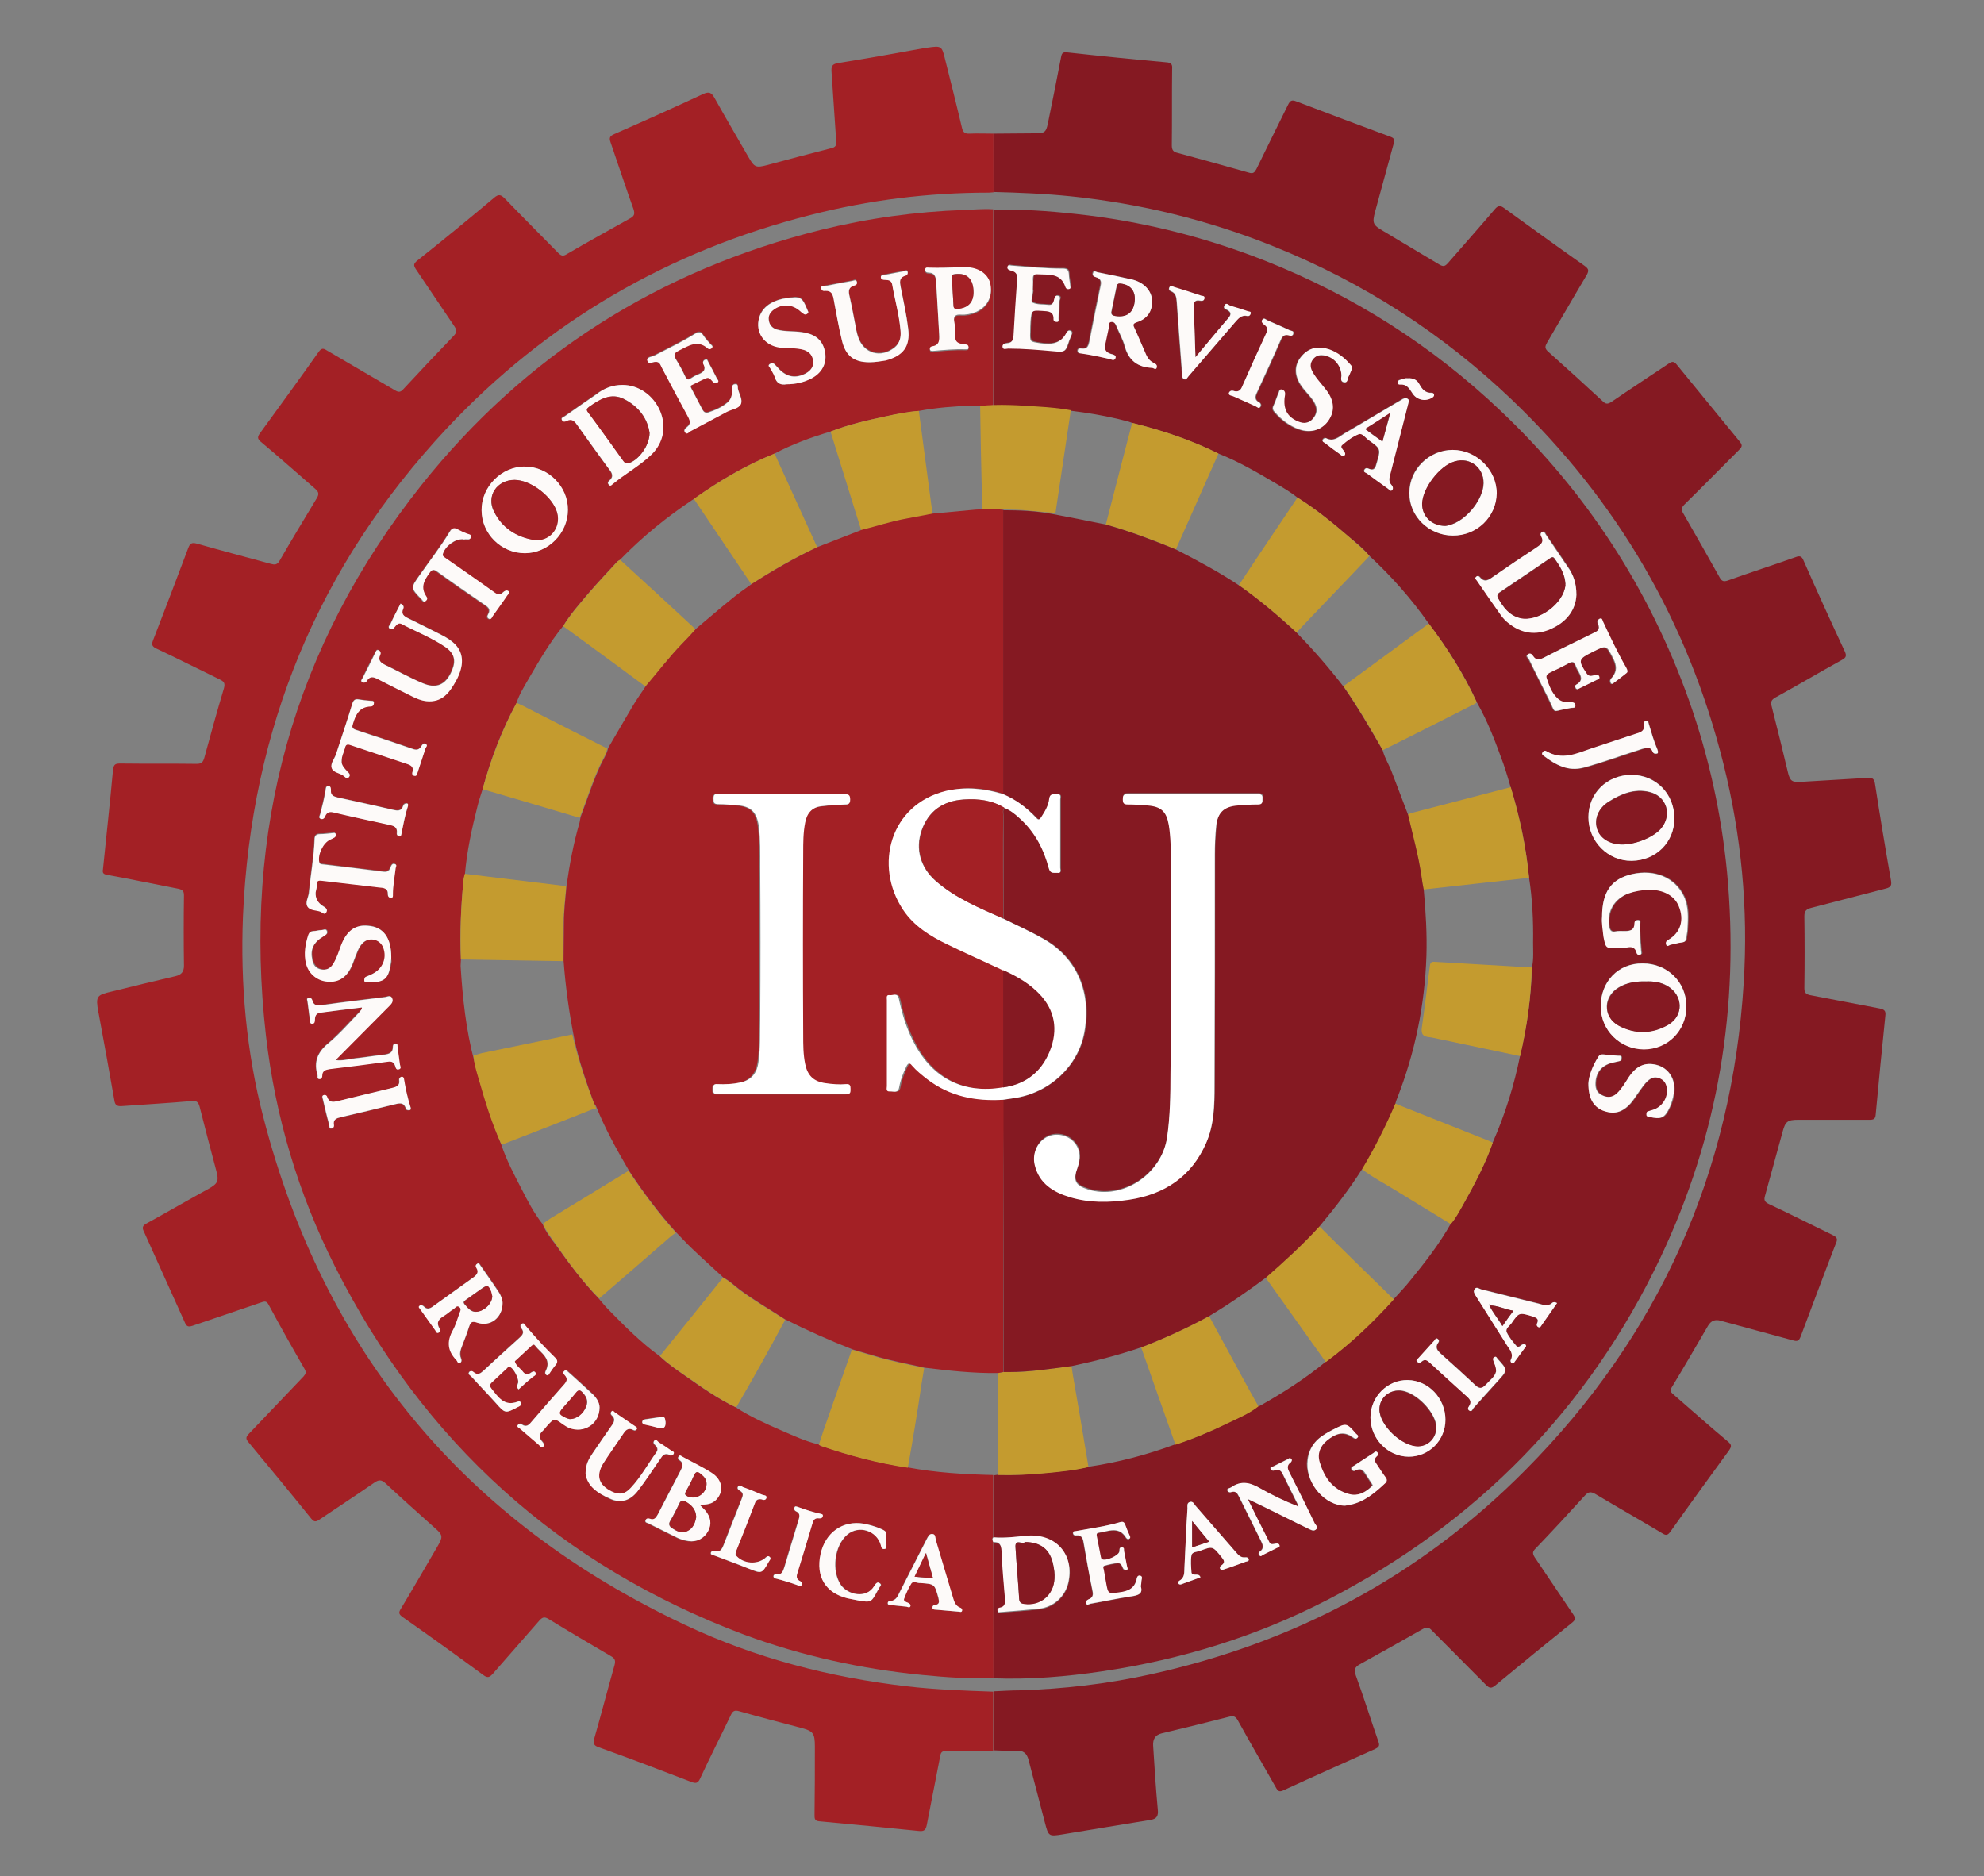 <?xml version="1.0" encoding="utf-8"?>
<!-- Generator: Adobe Illustrator 27.9.1, SVG Export Plug-In . SVG Version: 6.00 Build 0)  -->
<svg version="1.1" id="Camada_1" xmlns="http://www.w3.org/2000/svg" xmlns:xlink="http://www.w3.org/1999/xlink" x="0px" y="0px"
	 viewBox="0 0 595.3 563" style="enable-background:new 0 0 595.3 563;" xml:space="preserve">
<rect x="0" y="0" width="595.3" height="563" fill="#808080" stroke="none"/>
<style type="text/css">
	.st0{fill:#851922;}
	.st1{fill:#A32025;}
	.st2{fill:#C49B2F;}
	.st3{fill:#FDFAF9;}
	.st4{fill:#FFFFFF;}
</style>
<g>
	<path class="st0" d="M298.1,40.1c4.3,0,8.5-0.1,12.8-0.1c2.5,0,3-0.4,3.5-2.9c1.4-6.7,2.7-13.4,4-20.1c0.2-1.1,0.6-1.4,1.7-1.3
		c10,1.1,19.9,2.1,29.9,3c1.4,0.1,1.8,0.6,1.7,1.9c-0.1,7.7,0,15.3-0.1,23c0,1.5,0.5,2,1.8,2.3c7.1,1.9,14.2,3.9,21.3,5.9
		c1.3,0.4,1.7,0,2.3-1.1c3.1-6.4,6.3-12.8,9.5-19.3c0.6-1.2,1.1-1.5,2.4-1c9.4,3.6,18.8,7.1,28.2,10.6c1.1,0.4,1.4,0.7,1.1,2
		c-1.9,6.8-3.7,13.7-5.6,20.5c-0.9,3.4-0.7,4,2.4,5.8c5.6,3.4,11.3,6.7,16.9,10.1c1.1,0.6,1.6,0.6,2.5-0.4
		c4.7-5.4,9.5-10.8,14.1-16.2c1-1.2,1.7-1.2,2.9-0.3c8,5.8,16,11.6,24.1,17.3c1.2,0.9,1.3,1.4,0.6,2.7c-4,6.7-7.9,13.5-11.9,20.3
		c-0.6,1.1-0.8,1.7,0.3,2.7c5.5,4.9,11,9.9,16.4,14.9c0.9,0.9,1.5,0.9,2.6,0.2c5.7-3.9,11.5-7.7,17.2-11.5c1-0.7,1.6-0.7,2.4,0.3
		c6.3,7.7,12.6,15.4,18.9,23.1c0.8,1,0.8,1.5-0.1,2.4c-5.5,5.5-11,11.1-16.5,16.5c-0.9,0.9-1,1.6-0.3,2.7
		c3.7,6.4,7.3,12.8,10.9,19.2c0.6,1.1,1.2,1.3,2.4,0.9c6.7-2.4,13.5-4.6,20.3-7c1.3-0.5,1.9-0.4,2.5,1.1c4,9.1,8.1,18.1,12.3,27.1
		c0.6,1.3,0.5,1.9-0.8,2.6c-6.7,3.7-13.3,7.6-20,11.3c-1.2,0.7-1.5,1.3-1.1,2.7c1.7,6.6,3.3,13.2,4.9,19.9c0.6,2.4,1.2,2.9,3.9,2.7
		c6.7-0.4,13.4-0.8,20.1-1.2c1.5-0.1,1.9,0.5,2.1,1.8c1.5,9.7,3.1,19.4,4.8,29c0.2,1.3,0.1,2-1.5,2.4c-7.5,1.9-14.9,3.9-22.4,5.8
		c-1.5,0.4-2.1,0.9-2.1,2.5c0.1,7.2,0.1,14.4,0,21.6c0,1.3,0.4,1.8,1.7,2.1c7,1.3,13.9,2.7,20.9,4c1.4,0.3,1.9,0.7,1.7,2.2
		c-1,9.9-2,19.8-2.9,29.7c-0.1,1.3-0.7,1.5-1.8,1.5c-7.1,0-14.2,0-21.4,0c-3.2,0-3.9,0.5-4.7,3.5c-1.8,6.4-3.5,12.9-5.3,19.3
		c-0.4,1.3-0.1,1.9,1.2,2.5c6.4,3,12.7,6.2,19.1,9.3c1.2,0.6,1.6,1.1,1,2.4c-3.6,9.3-7.1,18.7-10.6,28c-0.5,1.3-0.9,1.6-2.3,1.2
		c-7.2-2-14.5-3.9-21.7-5.9c-1.7-0.5-2.9,0-3.8,1.5c-3.6,6.2-7.2,12.4-10.9,18.5c-0.6,1.1-0.2,1.5,0.5,2.1
		c5.4,4.7,10.8,9.5,16.3,14.1c1.1,0.9,1.3,1.4,0.4,2.7c-5.9,8.1-11.8,16.2-17.6,24.4c-0.8,1.1-1.3,1.2-2.4,0.5
		c-6.7-4-13.4-7.8-20.1-11.8c-1.4-0.8-2.1-0.7-3.2,0.5c-4.9,5.4-9.8,10.7-14.8,15.9c-0.9,0.9-0.9,1.5-0.2,2.6
		c3.9,5.7,7.7,11.5,11.6,17.2c0.7,1.1,0.6,1.6-0.4,2.4c-7.7,6.2-15.4,12.5-23,18.8c-1.3,1.1-1.9,0.8-2.9-0.2
		c-5.4-5.5-10.8-10.8-16.2-16.3c-0.9-1-1.6-1-2.7-0.4c-6.3,3.6-12.6,7.1-18.9,10.6c-1.6,0.9-1.7,1.6-1.2,3.3
		c2.4,6.6,4.5,13.3,6.8,19.9c0.5,1.3,0,1.7-1,2.2c-9.2,4.1-18.4,8.2-27.5,12.4c-1.3,0.6-1.7,0.2-2.3-0.9
		c-3.8-6.7-7.7-13.4-11.4-20.1c-0.7-1.2-1.3-1.4-2.5-1.1c-6.7,1.7-13.5,3.4-20.3,5c-2.1,0.5-2.7,1.9-2.6,3.7
		c0.4,6.4,0.8,12.8,1.4,19.2c0.2,1.9-0.3,2.8-2.3,3.1c-8.8,1.4-17.5,2.9-26.2,4.3c-4.3,0.7-4.3,0.6-5.4-3.6
		c-1.6-6.3-3.3-12.5-4.9-18.8c-0.5-1.9-1.6-2.8-3.6-2.7c-2.3,0.1-4.6,0-6.9-0.1c0-5.9,0-11.8,0-17.7c2.6-0.1,5.3-0.3,7.9-0.3
		c13.1-0.4,26-1.9,38.8-4.7c43.6-9.5,81.5-29.7,112.9-61.4c40.1-40.4,62-89.3,65.5-146.2c1.4-22.2-0.7-44.2-6.1-65.8
		c-10.6-42.4-31.7-78.7-63.3-109c-20.9-20-44.8-35.4-71.7-46.2c-19.6-7.9-39.8-12.8-60.8-15c-7.8-0.8-15.5-1.1-23.3-1.3
		C298.1,51.8,298.1,45.9,298.1,40.1z"/>
	<path class="st1" d="M298.1,40.1c0,5.9,0,11.7,0,17.6c-0.5,0-0.9,0.1-1.4,0.1c-18.1,0-35.9,2.2-53.5,6.7
		C200.6,75.3,164,96.6,134,128.6C95.5,169.8,75.3,218.7,72.9,275c-0.8,20.3,1,40.5,6.1,60.2c18.2,70.5,60.6,121.3,126.4,152.3
		c21.1,10,43.5,15.8,66.7,18.5c8.6,1,17.3,1.3,25.9,1.6c0,5.9,0,11.8,0,17.7c-4.7,0-9.3,0.1-14,0.1c-1.3,0-1.7,0.3-1.9,1.6
		c-1.3,6.8-2.7,13.7-4,20.5c-0.3,1.5-0.7,2.1-2.4,1.9c-10-1-19.9-2-29.9-2.9c-1.4-0.1-1.4-0.9-1.4-1.9c0.1-6.8,0.1-13.7,0.1-20.5
		c0-4.1-0.5-4.7-4.4-5.7c-6.1-1.6-12.2-3.2-18.2-4.9c-1.6-0.5-2.1,0-2.7,1.3c-3,6.3-6.2,12.5-9.1,18.8c-0.7,1.6-1.4,1.6-2.9,1
		c-9.1-3.5-18.3-7-27.5-10.3c-1.5-0.5-1.8-1.1-1.4-2.6c2.1-7.3,4-14.7,6.1-22.1c0.3-1.2,0.2-1.9-1-2.6c-6.3-3.7-12.6-7.4-18.8-11.2
		c-1.3-0.8-1.9-0.5-2.8,0.5c-4.6,5.3-9.3,10.6-13.9,15.9c-1,1.1-1.6,1.4-2.9,0.4c-8-5.9-16.1-11.7-24.2-17.4
		c-1.1-0.8-1.3-1.3-0.5-2.5c3.8-6.3,7.4-12.6,11.1-18.9c1.5-2.6,1.5-3.2-0.8-5.2c-5-4.5-10-8.9-14.9-13.5c-1.3-1.2-2.1-1.1-3.4-0.2
		c-5.5,3.8-11,7.4-16.5,11.1c-1,0.7-1.6,0.7-2.4-0.3c-6.2-7.7-12.5-15.3-18.8-22.9c-0.9-1-0.9-1.6,0.1-2.6
		c5.5-5.7,10.9-11.5,16.4-17.2c0.7-0.8,0.8-1.3,0.3-2.2c-3.7-6.4-7.3-12.8-10.8-19.3c-0.7-1.4-1.5-0.9-2.5-0.6
		c-6.8,2.3-13.6,4.6-20.3,6.9c-1.2,0.4-1.8,0.3-2.3-0.9c-4.1-9.1-8.2-18.2-12.3-27.3c-0.6-1.2-0.5-1.8,0.8-2.5
		c6.2-3.4,12.4-7,18.6-10.4c2.8-1.6,3.1-2.3,2.3-5.4c-1.7-6.4-3.4-12.8-5-19.2c-0.4-1.5-1-1.9-2.5-1.7c-6.9,0.6-13.9,1-20.8,1.5
		c-1.4,0.1-2.1-0.2-2.3-1.8c-1.5-8.7-3.1-17.3-4.7-26c0-0.1-0.1-0.3-0.1-0.4c-0.8-4.8-0.6-5.1,4.1-6.2c6.4-1.6,12.7-3.1,19.1-4.6
		c1.7-0.4,2.5-1.3,2.5-3.1c-0.1-7-0.1-14.1,0-21.1c0-1.2-0.3-1.7-1.6-2c-7.2-1.4-14.3-2.9-21.5-4.2c-1.2-0.2-1.4-0.7-1.2-1.7
		c1-9.9,2.1-19.8,3-29.7c0.2-1.8,0.7-2,2.3-2c7.6,0.1,15.2,0,22.8,0.1c1.5,0,1.9-0.5,2.3-1.8c1.9-7,3.8-13.9,5.9-20.9
		c0.4-1.5,0-2-1.2-2.6c-6.4-3.1-12.7-6.3-19.1-9.3c-1.2-0.6-1.5-1.1-1-2.4c3.6-9.3,7.1-18.5,10.6-27.8c0.5-1.3,1-1.7,2.5-1.3
		c7.4,2.1,14.9,4.1,22.3,6.1c1.1,0.3,1.8,0.3,2.5-0.8c3.7-6.4,7.5-12.7,11.3-19c0.7-1.2,0.5-1.8-0.5-2.7
		c-5.4-4.7-10.8-9.5-16.3-14.1c-1.1-0.9-1.1-1.5-0.3-2.6c5.9-8.1,11.8-16.2,17.6-24.4c0.8-1.1,1.3-1.2,2.4-0.5c6.8,4,13.7,8,20.5,12
		c1,0.6,1.6,0.7,2.5-0.3c5-5.4,10.1-10.8,15.2-16.1c0.9-1,0.9-1.6,0.2-2.7c-3.9-5.7-7.7-11.5-11.6-17.2c-0.8-1.2-0.7-1.7,0.4-2.6
		c7.8-6.2,15.5-12.5,23.1-18.9c1.3-1.1,2-0.9,3.1,0.2c5.3,5.5,10.7,10.9,16.1,16.4c0.8,0.8,1.4,1.1,2.5,0.4
		c6.3-3.7,12.7-7.2,19.1-10.8c1.3-0.7,1.4-1.4,1-2.7c-2.4-6.7-4.6-13.4-6.9-20.1c-0.5-1.4-0.2-1.9,1.2-2.5c8.9-3.9,17.8-7.9,26.6-12
		c1.8-0.8,2.5-0.4,3.4,1.2c3.3,5.9,6.7,11.7,10.1,17.6c1.9,3.3,2.3,3.4,5.8,2.5c6.3-1.7,12.7-3.4,19-5c1.4-0.3,1.7-0.8,1.6-2.2
		c-0.5-6.9-0.9-13.8-1.4-20.7c-0.1-1.7,0.1-2.4,2.1-2.7c8.8-1.4,17.6-3,26.4-4.6c0.1,0,0.1,0,0.2,0c4.3-0.6,4.4-0.6,5.4,3.6
		c1.7,6.8,3.4,13.5,5,20.3c0.3,1.4,0.8,2,2.4,1.9C293,40,295.6,40.1,298.1,40.1z"/>
	<path class="st1" d="M298.1,503.5c-7.1,0.3-14.2-0.2-21.3-0.9c-18.3-1.8-36.2-5.7-53.5-12.1C168,469.7,127.1,432.8,100.5,380
		c-11-21.8-17.9-45-20.7-69.2c-7-61.4,8.1-116.8,46.7-165.3c31.1-39,71.3-64.4,119.7-76.5c14.2-3.5,28.5-5.5,43.1-6
		c2.9-0.1,5.8-0.4,8.7-0.2c0,19.6,0,39.2,0,58.8c-2,0.3-4.1,0.1-6.1,0.1c-5.4,0.2-10.9,0.6-16.2,1.6c-3.3,0.3-6.5,0.9-9.8,1.6
		c-5.7,1.2-11.3,2.5-16.7,4.6c-5.8,1.7-11.5,3.8-16.8,6.6c-8.7,3.5-16.6,8.2-24.2,13.6c-8,5.3-15.4,11.3-22.1,18.2
		c-0.3,0.2-0.7,0.4-1,0.7c-2.9,3.2-5.9,6.3-8.7,9.6c-2.6,3.1-5.3,6.1-7.4,9.6c-4,4.9-7.2,10.4-10.4,15.9c-1.3,2.3-2.8,4.6-3.6,7.2
		c-4.5,8.2-7.8,16.9-10.2,25.9c-0.5,1.7-1.1,3.3-1.5,5c-1.7,6.7-3.2,13.5-3.8,20.5c-0.1,0.5-0.3,1-0.4,1.6c-0.8,8-1.2,16.1-0.8,24.1
		c0,0.6-0.1,1.2-0.1,1.8c0.6,9.6,1.6,19.2,4.1,28.6c2.3,8.5,4.7,16.9,8.1,25c1.5,4.6,3.8,8.9,6,13.2c1.9,3.7,3.8,7.4,6.4,10.7
		c0.9,2.3,2.5,4.3,4,6.3c4,5.6,8.1,11.1,12.9,16.1c1,1.2,2,2.4,3.1,3.5c4.8,4.9,9.6,9.7,15.1,13.7c2.3,2.2,4.9,4,7.5,5.8
		c5,3.5,9.9,7,15.4,9.6c4.3,2.8,9,4.9,13.6,6.9c3.7,1.6,7.3,3.3,11.2,4.2c0.2,0.2,0.4,0.4,0.7,0.4c8.5,2.9,17.1,5.2,26,6.5
		c8.5,1.6,17.1,2.1,25.7,2.3c0,6.2,0,12.4,0,18.6c-0.5,0.5-0.3,1,0,1.5C298.1,476.4,298.1,489.9,298.1,503.5z M186.8,115.5
		c-2.9,0-5.6,1-7.9,2.7c-3.2,2.2-6.3,4.4-9.5,6.6c-0.4,0.3-1.2,0.4-0.9,1.1c0.3,0.7,1,0.6,1.5,0.3c1.4-0.8,2.2-0.1,3,1.1
		c3.2,4.5,6.3,8.9,9.6,13.3c0.9,1.3,1.6,2.4,0.1,3.6c-0.4,0.3-0.5,0.8-0.1,1.2c0.4,0.4,0.7,0.2,1-0.1c3.8-3.2,8.4-5.5,11.9-9.1
		c3.5-3.5,4.4-8.3,2.5-12.9C196,118.6,191.6,115.5,186.8,115.5z M157.5,166c6.9,0,12.9-6,12.9-13c0-7-5.9-13-12.9-13
		c-7,0-13.1,6.1-13,13.1C144.5,160.2,150.4,166,157.5,166z M108.6,302.3c0,0.8-0.6,1-0.9,1.4c-3.1,3.1-6,6.5-9.3,9.3
		c-3.2,2.7-4.4,5.6-3.2,9.5c0.1,0.4-0.3,1.2,0.6,1.2c0.6,0,0.8-0.4,0.8-1c0-1.5,1-1.8,2.3-2c5.8-0.7,11.5-1.5,17.3-2.2
		c1.2-0.2,2,0.2,2.3,1.3c0.2,0.5,0.3,1.1,1,1c1-0.2,0.4-1,0.4-1.5c-0.2-1.7-0.5-3.5-0.7-5.2c-0.1-0.4,0.2-1-0.6-1
		c-0.6,0-0.8,0.5-0.8,1c0,1.8-1.2,2.1-2.7,2.3c-2.9,0.3-5.8,0.8-8.7,1.1c-1.9,0.2-3.7,0.8-5.8,0.5c0.4-0.4,0.6-0.7,0.9-0.9
		c5.1-5.1,10.1-10.2,15.2-15.3c0.6-0.6,1.3-1.3,0.9-2.3c-0.4-1.1-1.4-0.5-2.1-0.4c-6.3,0.8-12.6,1.5-18.9,2.4
		c-1.5,0.2-2.6,0.2-3-1.5c-0.2-0.6-0.5-0.7-1.1-0.6c-0.8,0.2-0.3,0.8-0.3,1.1c0.2,1.8,0.5,3.6,0.7,5.4c0.1,0.5-0.2,1.2,0.7,1.2
		c0.7,0,0.8-0.6,0.8-1.2c0.1-1,0.3-1.9,1.5-2.1C100.2,303.4,104.4,302.9,108.6,302.3z M120.2,181.1c-1.1,2.1-2.1,4-3.1,6
		c-0.2,0.4-0.9,0.9-0.3,1.4c0.6,0.5,1.1,0.1,1.5-0.4c0.6-0.7,1.1-1.5,2.2-0.9c4.3,2.3,9,4.1,13.1,6.9c2.7,1.9,3.2,4,1.9,7.1
		c-1.8,4.2-4.6,5.5-8.8,3.7c-3.8-1.6-7.4-3.7-11.1-5.4c-1.4-0.7-2.3-1.4-1.6-3.1c0.3-0.6,0-1.1-0.5-1.4c-0.6-0.3-0.7,0.4-1,0.8
		c-1.3,2.5-2.6,5.1-3.8,7.6c-0.2,0.4-0.7,0.9-0.1,1.2c0.5,0.3,1.1,0.1,1.4-0.4c0.9-1.5,2-1.1,3.3-0.5c3.3,1.8,6.7,3.4,10.1,5.1
		c1.4,0.7,2.8,1.4,4.4,1.5c4.8,0.6,7.1-2.6,9-6.2c2.4-4.3,2.3-7.9-0.1-10.6c-1.2-1.4-2.8-2.3-4.4-3.1c-3.3-1.7-6.6-3.4-10-5
		c-1.2-0.6-2.1-1.2-1.4-2.8C121.4,181.9,121,181.5,120.2,181.1z M150.8,391c0-1.1-0.5-2.5-1.3-3.7c-1.7-2.6-3.5-5.1-5.3-7.7
		c-0.2-0.3-0.4-0.8-0.9-0.5c-0.5,0.3-0.6,0.7-0.3,1.2c0.9,1.4,0.1,2.2-1,3c-3.9,2.8-7.8,5.6-11.7,8.4c-1.1,0.8-2,1.4-3.1,0.2
		c-0.4-0.4-0.9-0.4-1.3-0.1c-0.3,0.4,0.1,0.7,0.3,1c1.5,2.1,3,4.2,4.5,6.3c0.2,0.3,0.4,1,1,0.7c0.5-0.2,0.6-0.7,0.3-1.2
		c-1.3-1.9-0.2-2.9,1.4-3.9c1-0.6,1.8-1.4,2.8-2c0.5-0.3,0.9-1.2,1.7-0.6c0.8,0.6,0.2,1.4,0,2c-0.6,1.7-1.1,3.5-2,5.1
		c-1.8,3.3-1.4,6.2,1.1,8.8c0.3,0.3,0.4,1,1,0.9c0.7-0.2,0.6-0.9,0.4-1.4c-0.5-1.4-0.1-2.6,0.4-3.9c0.7-1.8,1.4-3.6,2-5.5
		c0.4-1.3,0.8-1.9,2.5-1.3C147.1,398.3,150.8,395.5,150.8,391z M260.9,108.7c1.6,0,3.2-0.2,4.8-0.7c5.3-1.4,7.4-4.2,6.8-9.6
		c-0.5-4.1-1.4-8.1-2.2-12.2c-0.3-1.6-0.7-3.1,1.5-3.7c0.5-0.1,0.7-0.7,0.5-1.2c-0.2-0.5-0.7-0.2-1-0.1c-1.9,0.4-3.9,0.7-5.8,1.1
		c-0.5,0.1-1.3-0.1-1.2,0.8c0.1,0.6,0.7,0.7,1.3,0.7c1,0,1.9,0.2,2.1,1.4c0.8,4.6,2.1,9.1,2.5,13.8c0.2,2-0.1,3.8-1.8,5.1
		c-4,3.3-9.2,1.8-10.9-3.1c-0.2-0.6-0.3-1.2-0.5-1.8c-0.7-3.5-1.3-7.1-2.1-10.5c-0.4-1.6-0.2-2.6,1.4-3.2c0.5-0.2,1.1-0.4,0.8-1.1
		c-0.3-0.9-0.9-0.4-1.3-0.3c-2.8,0.5-5.6,1.1-8.4,1.6c-0.4,0.1-1.1-0.1-1,0.6c0.1,0.7,0.5,0.8,1.2,0.8c1.6-0.1,2.2,0.8,2.5,2.3
		c0.7,4.2,1.5,8.4,2.5,12.5C253.7,106.8,256.3,108.7,260.9,108.7z M196.7,108.6c1.1-0.1,1.4,0.7,1.8,1.4c2.7,5,5.3,10,8,15
		c0.6,1.2,0.8,2.1-0.4,3c-0.5,0.4-1.1,0.9-0.6,1.5c0.6,0.9,1.2,0,1.7-0.3c3.7-1.9,7.3-3.9,10.9-5.8c1.4-0.8,3.5-0.9,4.2-2.3
		c0.7-1.4-0.6-3.1-0.9-4.7c-0.1-0.5,0.2-1.4-0.8-1.3c-1,0.1-0.9,0.9-0.9,1.5c0,1.5-0.1,2.9-1.3,3.9c-1.7,1.5-3.7,2.4-5.9,3.1
		c-0.8,0.2-1.3,0-1.7-0.8c-1.1-2.1-2.2-4.2-3.3-6.3c-0.2-0.4-0.4-0.8,0-1.1c1.4-0.8,2.9-1.5,4.4-2.1c1-0.4,1.5,0.6,2.1,1.2
		c0.3,0.3,0.8,0.6,1.3,0.1c0.5-0.5,0-0.8-0.2-1.2c-0.8-1.6-1.7-3.2-2.5-4.8c-0.2-0.4-0.2-1.2-1.1-0.8c-0.6,0.3-0.7,0.8-0.4,1.4
		c0.7,1.6,0,2.4-1.4,2.9c-0.8,0.3-1.6,0.8-2.3,1.2c-0.9,0.5-1.4,0.5-1.8-0.5c-0.8-1.7-1.7-3.4-2.7-5c-0.8-1.3-0.8-2,0.8-2.8
		c2.9-1.4,5.6-3.4,8.7-0.6c0.3,0.3,1,0.2,1.3-0.3c0.3-0.5-0.2-0.7-0.5-1c-0.7-0.9-1.5-1.7-2.2-2.7c-0.7-1.2-1.5-1.1-2.5-0.4
		c-3.9,2.4-8.1,4.4-12.1,6.5c-0.8,0.4-2.3,0.5-2.2,1.4C194.5,109.6,195.9,108.5,196.7,108.6z M288.1,80.2c-3.4,0.1-6.4,0.3-9.4,0.4
		c-0.4,0-1.1-0.2-1.1,0.5c-0.1,0.7,0.4,1,1,1c2,0,2.2,1.3,2.3,2.9c0.3,5.2,0.6,10.4,0.9,15.6c0.1,1.7,0.2,3.3-2.1,3.6
		c-0.5,0.1-0.7,0.4-0.7,0.9c0.1,0.5,0.5,0.5,0.9,0.5c3.3-0.3,6.6-0.6,9.9-0.5c0.3,0,0.7,0,0.8-0.4c0.1-0.4-0.1-0.9-0.5-1
		c-0.4-0.1-0.9-0.2-1.4-0.2c-1.3-0.1-2.1-0.7-2.1-2.2c0-1.5-0.1-3.1-0.3-4.6c-0.3-1.7,0.5-2.1,2-2c1.6,0.1,3.1-0.2,4.5-0.8
		c3.4-1.5,5.1-4.5,4.4-8.2c-0.5-2.9-3.1-5-6.6-5.2C289.7,80.1,288.8,80.2,288.1,80.2z M209.9,451.5c2.1,0,3.8-0.1,5.1-1.6
		c2.2-2.6,1.6-5.9-1.6-7.9c-2.8-1.8-5.8-3.2-8.7-4.8c-0.3-0.2-0.6-0.6-1.1-0.2c-0.4,0.5-0.3,0.9,0.2,1.2c1.4,0.9,0.9,2,0.3,3.2
		c-2.3,4.4-4.6,8.7-6.8,13.1c-0.5,1-1.1,1.8-2.4,1.3c-0.6-0.2-1.1-0.1-1.3,0.5c-0.2,0.6,0.5,0.7,0.9,0.9c2.6,1.3,5.2,2.6,7.8,3.9
		c1.3,0.7,2.7,1.2,4.2,1.4c2.5,0.3,4.7-0.8,5.9-3c1.1-2.1,0.9-4.2-0.9-6.2C211.2,452.7,210.6,452.2,209.9,451.5z M236,115.3
		c2.8,0,5.3-0.6,7.6-1.9c3.5-1.9,4.9-5.2,3.7-8.9c-1-3.2-3.5-4.4-6.6-4.9c-2.5-0.4-5.1-0.1-7.6-0.8c-1.4-0.4-2.2-1.3-2.4-2.7
		c-0.2-1.4,0.4-2.5,1.5-3.3c2.5-1.8,5.5-1.6,7.8,0.4c0.4,0.4,0.8,0.7,1.3,1c0.4,0.2,0.8,0.1,1.1-0.3c0.3-0.3,0-0.6-0.1-0.9
		c-1.6-4.1-2-4.3-6.4-3.6c-1.6,0.2-3.2,0.7-4.6,1.5c-1.7,1-3,2.3-3.5,4.3c-1.3,4.4,1.5,8.4,6.2,9c2.4,0.3,4.9,0,7.2,0.7
		c1.8,0.5,2.7,1.8,2.8,3.6c0.1,1.7-0.8,2.8-2.3,3.5c-2.9,1.5-5.4,1.1-7.8-1.2c-0.5-0.5-0.9-1-1.4-1.5c-0.5-0.5-1.1-0.5-1.6-0.1
		c-0.6,0.5,0,0.8,0.2,1.2c0.4,0.9,1,1.6,1.3,2.5C232.9,115.1,234.2,115.6,236,115.3z M117.4,287.2c0-5.9-2.5-9.1-6.8-9.5
		c-3.8-0.3-6.4,1.5-8.1,5.9c-0.7,1.9-1.3,3.8-2.4,5.6c-0.9,1.3-2,1.9-3.6,1.6c-1.5-0.3-2.2-1.4-2.6-2.8c-0.8-3.1,0.2-5.3,3.3-7.1
		c0.6-0.4,1.3-0.7,1.1-1.5c-0.3-1-1.1-0.4-1.7-0.4c-0.8,0-1.6,0.3-2.4,0.3c-0.8,0-1.2,0.3-1.5,1.1c-0.9,2.8-1.4,5.6-0.7,8.6
		c0.7,2.9,3.1,5.1,5.9,5.4c3.3,0.4,5.8-0.8,7.4-3.8c0.6-1.1,0.9-2.2,1.4-3.4c0.6-1.4,1-2.9,2.1-4.1c2-2.2,5.4-1.5,6.4,1.2
		c1.1,3-0.1,6.2-3,7.7c-0.7,0.4-1.5,0.7-2.2,1c-0.5,0.2-0.5,0.7-0.5,1.2c0,0.6,0.5,0.5,0.9,0.5c5.2,0,6.3-1,7.1-6.2
		C117.4,288,117.4,287.3,117.4,287.2z M94.7,267.8c0.1-0.9,0.4-1.7,0.3-2.6c0-1.2,0.6-1.2,1.5-1.1c5.7,0.7,11.4,1.3,17.1,2
		c1.4,0.2,2.8,0.2,2.7,2.2c0,0.5,0.2,0.9,0.9,0.9c0.7,0,0.6-0.6,0.6-1c0-2.6,0.5-5.1,0.8-7.7c0.1-0.4,0.6-1.1-0.2-1.4
		c-0.8-0.2-1.1,0.5-1.3,1c-0.3,1-1,1.4-2,1.3c-6-0.7-12.1-1.4-18.1-2.2c-0.4-0.1-1.1,0.1-1.3-0.7c-0.6-2.2,1-5.7,3.2-6.7
		c0.5-0.2,1-0.4,1.4-0.7c0.4-0.2,0.5-0.7,0.3-1.1c-0.2-0.4-0.5-0.3-0.9-0.2c-1.3,0.1-2.6,0.3-3.8,0.3c-1.1,0-1.6,0.5-1.6,1.6
		c-0.2,5.4-1.2,10.8-1.7,16.1c-0.1,1.4-1.1,2.9-0.4,4.1c0.7,1.2,2.6,0.9,3.9,1.5c0.5,0.2,1.2,1.1,1.7,0.2c0.6-1-0.4-1.4-1-1.9
		C95.4,270.9,94.6,269.7,94.7,267.8z M138.9,161.8c0.2,0,0.4,0.1,0.6,0.1c0.7,0,1.5,0.3,1.6-0.7c0.1-0.8-0.7-0.8-1.2-1
		c-0.9-0.4-1.9-0.8-2.8-1.3c-1.1-0.6-1.7-0.3-2.3,0.7c-2.7,4.5-6,8.7-9,13c-2.7,3.9-2.8,3.8,0.5,7.3c0.3,0.3,0.6,1.1,1.3,0.5
		c0.5-0.4,0.5-0.9,0.1-1.4c-1.8-2.6-0.6-4.8,1-7c0.8-1,1.2-1.3,2.3-0.4c4.7,3.4,9.5,6.7,14.3,10c1.1,0.7,1.8,1.4,1,2.8
		c-0.3,0.5-0.4,1.1,0.3,1.4c0.7,0.3,0.9-0.5,1.1-0.9c1.5-2,2.9-4.1,4.3-6.1c0.3-0.4,1.1-0.7,0.4-1.3c-0.4-0.4-1-0.2-1.5,0.2
		c-0.8,0.7-1.5,1-2.5,0.3c-5-3.6-10.1-7.1-15.1-10.6c-0.3-0.2-0.8-0.4-0.6-1.1C133.7,163.9,136.6,161.7,138.9,161.8z M102.5,228.4
		c0-1.6,0.7-2.8,1-4c0.2-1,0.7-1.3,1.7-0.9c5.7,2,11.4,3.8,17.1,5.7c1.1,0.4,1.8,0.9,1.5,2.2c-0.1,0.5-0.2,1.2,0.5,1.3
		c0.8,0.2,0.8-0.5,1-1c0.8-2.4,1.6-4.9,2.4-7.3c0.1-0.4,0.7-0.9,0.1-1.2c-0.6-0.4-1.1,0-1.3,0.5c-0.6,1-1.2,1.5-2.5,1
		c-5.7-2-11.5-3.9-17.3-5.8c-1.1-0.4-1.1-0.8-0.8-1.8c0.8-2.8,1.9-5.1,5.3-5.2c0.6,0,1-0.4,1-1.1c0-0.8-0.6-0.5-1.1-0.6
		c-1.1-0.1-2.3-0.2-3.4-0.4c-1.1-0.2-1.7,0.1-2,1.3c-1.5,5-3.2,9.9-4.8,14.9c-0.5,1.5-1.8,2.9-1.4,4.3c0.4,1.5,2.5,1.5,3.7,2.5
		c0.4,0.3,0.9,1.1,1.5,0.3c0.6-0.8,0-1.2-0.5-1.7C103.3,230.5,102.4,229.6,102.5,228.4z M179.9,422.3c0-1.5-1-3.1-2.5-4.5
		c-2.2-2.1-4.5-4.1-6.8-6.2c-0.3-0.3-0.6-0.8-1.2-0.3c-0.5,0.4-0.3,0.9,0.1,1.2c1.1,1.1,0.6,2-0.3,3c-3.2,3.6-6.5,7.3-9.6,11
		c-0.9,1-1.6,1.8-3,0.8c-0.4-0.3-1-0.2-1.2,0.3c-0.3,0.5,0.3,0.7,0.6,0.9c1.9,1.7,3.8,3.3,5.7,4.9c0.4,0.3,0.7,1.1,1.3,0.7
		c0.5-0.4,0.3-1.1-0.2-1.6c-1.2-1.2-1-2.2,0.2-3.3c0.4-0.4,0.8-0.9,1.2-1.4c2.2-2.5,2.2-2.4,4.8-0.5c0.6,0.4,1.2,0.8,1.9,1.1
		C175.2,430.2,179.9,427.3,179.9,422.3z M175.7,442.1c0.5,3.8,3.7,6,7.3,7.7c3,1.4,5.9,0.7,8.1-2.1c2.5-3.1,4.6-6.5,6.9-9.8
		c0.7-1.1,1.4-2,2.9-1.2c0.4,0.2,0.8,0.1,1.1-0.3c0.4-0.7-0.3-0.8-0.6-1c-1.3-0.9-2.5-1.8-3.9-2.6c-0.4-0.2-0.7-1.1-1.3-0.4
		c-0.5,0.6,0,1,0.4,1.4c0.6,0.6,0.8,1.3,0.3,2c-2.5,3.6-4.7,7.5-7.7,10.7c-1.8,2-3.6,2.2-5.8,1.1c-3.7-1.9-4.7-4.6-2.6-8.2
		c1.8-3.1,4-6,6-8.9c0.8-1.2,1.6-2.3,3.2-1.3c0.3,0.2,0.8,0.1,1-0.3c0.2-0.5-0.2-0.7-0.6-0.9c-2-1.4-4-2.7-6-4.1
		c-0.3-0.2-0.6-0.6-1-0.3c-0.3,0.3-0.3,0.8,0,1.1c1.5,1.3,0.5,2.4-0.2,3.5c-1.8,2.7-3.7,5.3-5.5,8
		C176.7,437.7,175.7,439.4,175.7,442.1z M155.6,416.9c1.3-1.2,2.6-2.3,3.9-3.5c0.4-0.4,1.5-0.7,1.1-1.5c-0.5-0.9-1.2-0.1-1.7,0.2
		c-0.8,0.5-1.5,0.2-2-0.4c-0.8-1-2.1-1.7-2.5-3.1c0-0.1,0.3-0.4,0.5-0.6c1.4-1.3,2.9-2.7,4.3-4c0.4-0.4,0.8-0.9,1.3-0.2
		c1.8,2.3,5.1,3.9,3.1,7.7c-0.2,0.4-0.1,0.8,0.3,1.1c0.5,0.3,0.7-0.2,0.9-0.5c0.6-0.9,1.3-1.8,1.9-2.6c0.7-0.8,0.6-1.3-0.2-2.1
		c-3.1-3-6-6.2-8.8-9.5c-0.3-0.3-0.5-1.1-1.2-0.7c-0.6,0.3-0.5,0.9-0.1,1.4c1,1.3,0.2,2.1-0.7,2.9c-3.6,3.2-7.1,6.5-10.6,9.7
		c-1,0.9-1.9,1.6-3.1,0.5c-0.4-0.3-1-0.4-1.3,0c-0.5,0.7,0.3,0.9,0.6,1.3c2.4,2.6,4.9,5.2,7.3,7.9c2.9,3.2,2.9,3.3,6.7,1.3
		c0.1-0.1,0.2-0.1,0.4-0.2c0.3-0.2,0.8-0.3,0.6-0.9c-0.2-0.6-0.7-0.7-1.1-0.5c-4,1.5-5.8-1.4-7.8-3.9c-0.5-0.6-0.6-1.3,0.1-1.9
		c1.6-1.4,3.1-2.8,4.6-4.3c0.2-0.2,0.4-0.4,0.6-0.4c1.3,0.1,3.3,3.9,2.6,5.1C155.1,415.8,155,416.3,155.6,416.9z M276.1,475
		c4.4,0.3,4.3,0.3,5.4,4.5c0.3,1.1,0.4,1.9-1,2.1c-0.4,0.1-0.8,0.2-0.8,0.7c0,0.7,0.6,0.6,1,0.7c2.3,0.2,4.6,0.4,6.9,0.6
		c0.4,0,0.9,0.3,1-0.3c0.1-0.5-0.2-0.8-0.6-0.9c-1.5-0.5-1.8-1.9-2.2-3.2c-1.7-5.7-3.4-11.4-5.1-17.1c-0.2-0.7,0-1.7-1-1.8
		c-1-0.1-1.3,0.8-1.7,1.5c-2.7,5.3-5.4,10.6-8.1,15.9c-0.6,1.3-1.1,2.7-2.9,2.7c-0.4,0-0.7,0.4-0.7,0.8c0.1,0.4,0.5,0.4,0.8,0.4
		c1.6,0.2,3.2,0.4,4.8,0.5c0.4,0,1,0.4,1.2-0.2c0.2-0.6-0.3-0.8-0.8-1c-0.6-0.3-1.3-0.5-1.1-1.2c0.6-1.6,1.2-3.2,2.2-4.6
		C274.1,474.3,275.3,475.1,276.1,475z M265.9,462c0.2-2.5,0.2-2.5-2.1-3.5c-1.4-0.6-2.9-1-4.5-1.3c-6.3-1.1-11.6,2.6-13,9.1
		c-1.4,6.9,1.5,11.7,8.1,13.3c1,0.2,2,0.4,3,0.6c4,0.7,4,0.7,6-2.9c0.1-0.2,0.2-0.4,0.3-0.5c0.1-0.6,1.2-1.1,0.4-1.7
		c-0.8-0.6-1.3,0.2-1.7,0.8c-2.4,4-8,2.5-10-0.3c-2.9-4.2-2-11.8,1.9-15.1c3.5-2.9,8.9-1.2,10.1,3.2c0.1,0.6,0.2,1.1,0.9,1.1
		c1,0,0.6-0.9,0.7-1.4C265.9,463,265.9,462.5,265.9,462z M122.4,241.9c0-0.5,0.1-0.8-0.4-0.9c-0.6-0.1-1,0.2-1.1,0.7
		c-0.6,1.7-1.7,1.5-3.1,1.2c-5.5-1.3-11.1-2.5-16.6-3.7c-1.2-0.3-2.1-0.6-2-2.1c0-0.6,0-1.2-0.7-1.3c-0.9-0.1-0.8,0.8-0.9,1.3
		c-0.4,2.4-1,4.8-1.6,7.1c-0.1,0.5-0.6,1.1,0.1,1.4c0.7,0.3,1.1-0.2,1.4-0.8c0.5-1.2,1.3-1.3,2.5-1.1c5.5,1.3,11.1,2.5,16.6,3.7
		c1.4,0.3,2.7,0.6,2.4,2.5c-0.1,0.5,0.3,0.9,0.8,1c0.4,0.1,0.5-0.2,0.5-0.5C121,247.6,121.6,244.6,122.4,241.9z M123.2,332.3
		c-0.9-2.7-1.5-5.6-2.1-8.6c-0.1-0.4-0.4-0.6-0.8-0.5c-0.6,0.2-0.7,0.6-0.6,1.1c0.2,1.5-0.7,1.9-2,2.2c-5.5,1.3-11,2.6-16.5,4
		c-1.3,0.3-2.5,0.5-3.1-1.2c-0.2-0.5-0.6-0.8-1.1-0.6c-0.6,0.2-0.3,0.8-0.2,1.2c0.6,2.6,1.2,5.1,1.9,7.7c0.1,0.4-0.1,1.1,0.6,1.1
		c0.7,0,0.9-0.5,0.8-1.1c-0.2-1.7,0.8-2,2.1-2.3c5.3-1.2,10.6-2.5,15.9-3.8c1.5-0.4,2.9-0.9,3.6,1.2c0.1,0.5,0.6,0.5,1,0.5
		C123.3,333.1,123.3,332.7,123.2,332.3z M228.5,449.9c0.6,0.2,1.3,0.3,1.4-0.5c0.1-0.8-0.7-0.7-1.3-0.9c-1.9-0.8-3.9-1.6-5.8-2.3
		c-0.5-0.2-1-0.8-1.4-0.2c-0.4,0.6,0,1,0.5,1.3c1.3,0.7,0.9,1.6,0.5,2.6c-1.8,4.6-3.7,9.2-5.4,13.8c-0.5,1.2-1,2.1-2.5,1.7
		c-0.6-0.1-1.2,0-1.3,0.6c-0.1,0.7,0.7,0.6,1.2,0.8c3.4,1.3,6.8,2.6,10.2,3.9c3.9,1.6,3.8,1.6,6-2.1c0.3-0.4,0.9-0.9,0.3-1.4
		c-0.6-0.6-1.1,0-1.5,0.4c-2.3,1.9-6.2,1.6-8.4-0.6c-0.5-0.6-0.4-1-0.2-1.6c1.9-4.8,3.8-9.5,5.6-14.3
		C226.9,450.2,227.4,449.7,228.5,449.9z M239.7,475.8c0.5,0.1,0.8,0,0.9-0.3c0.1-0.4-0.1-0.8-0.5-1c-1.5-0.7-1.2-1.7-0.8-2.9
		c1.4-4.7,2.9-9.4,4.3-14.2c0.3-1.1,0.7-2.1,2.1-1.8c0.5,0.1,1-0.1,1.1-0.7c0.1-0.5-0.4-0.6-0.8-0.7c-2.2-0.5-4.4-1.2-6.6-2
		c-0.3-0.1-0.8-0.4-1.1,0.1c-0.2,0.5,0,0.9,0.5,1.2c1.4,0.6,1.1,1.6,0.7,2.7c-1.4,4.5-2.8,9-4.1,13.6c-0.4,1.4-0.6,2.9-2.7,2.6
		c-0.4-0.1-0.7,0.2-0.7,0.6c0,0.2,0.2,0.5,0.4,0.6C235.1,474.2,237.5,475,239.7,475.8z M199.7,426.6c-0.2-0.4,0.1-1.6-1.3-1.5
		c-1.6,0.2-3.2,0.5-4.8,0.7c-0.5,0.1-0.9,0.3-0.9,0.9c0,0.5,0.5,0.6,0.9,0.7c1.4,0.3,2.7,0.7,4.1,1
		C199.1,428.8,199.8,428.4,199.7,426.6z"/>
	<path class="st0" d="M298.1,461.3c0-6.2,0-12.4,0-18.6c0.5-0.1,0.9-0.1,1.4-0.2c4.9,0.2,9.9-0.1,14.8-0.6c4.1-0.4,8.3-0.8,12.4-1.8
		c8.9-1.3,17.5-3.6,25.9-6.7c5.5-1.7,10.7-4,15.8-6.5c3.1-1.5,6.4-2.8,9.1-5c0.2,0,0.4,0,0.6-0.1c6.9-3.9,13.5-8.1,19.7-13.2
		c7.5-5.5,14.1-11.9,20.4-18.8c1.6-1.8,3.3-3.5,4.8-5.4c4.5-5.5,8.8-11,12.3-17.2c1.4-1.7,2.5-3.7,3.6-5.6c3.4-6.1,6.7-12.2,9-18.8
		c3.7-8.4,6.4-17.1,8.2-26c2.1-8.8,3.3-17.7,3.6-26.7c0.5-2.4,0.3-4.8,0.3-7.2c0.1-6.5-0.2-13.1-1.2-19.5
		c-0.9-9.2-2.8-18.3-5.5-27.1c-0.7-2.4-1.4-4.8-2.2-7.1c-2.3-6.3-4.6-12.6-8-18.5c-3.8-8.4-8.8-16.2-14.4-23.6
		c-5.2-7.4-11.2-14.2-17.8-20.3c-1.7-2.1-3.8-3.8-5.9-5.5c-5-4.3-10.1-8.5-15.7-12c-2-1.6-4.2-2.9-6.4-4.2c-5.6-3.3-11.2-6.6-17.3-9
		c-8.3-4.1-17-7-25.9-9.2c-0.4-0.1-0.7-0.3-1.1-0.4c-8.9-2.4-18-3.5-27.1-4.2c-4.5-0.4-8.9-0.2-13.4-0.5c0-19.6,0-39.2,0-58.8
		c8.3-0.3,16.5,0.3,24.7,1.2c19.5,2.1,38.4,6.8,56.7,14c26.6,10.5,50.2,25.5,70.9,45.2c25.7,24.4,44.5,53.4,56.4,86.8
		c5.9,16.7,9.7,33.9,11.4,51.5c3.8,40.4-2.6,79-20,115.7c-21.6,45.4-55.1,79.5-99.8,102.6c-21.3,11-44,18-67.7,21.5
		c-10.8,1.6-21.6,2.5-32.6,2.1c0-13.6,0-27.1,0-40.7c1.8-0.1,2.4,0.8,2.5,2.6c0.2,4.7,0.6,9.3,1,14c0.1,1.4,0.3,2.7-1.6,3.1
		c-0.4,0.1-0.7,0.4-0.6,0.9c0.1,0.6,0.6,0.4,1,0.4c3.8-0.3,7.7-0.5,11.5-1c4.3-0.5,7.7-3.7,8.7-7.7c2-8.4-3.6-14.8-12.3-14.2
		C304.9,461.1,301.5,461.6,298.1,461.3z M389.2,451.9c-4-1.5-7.8-3.4-11.5-5.5c-3-1.7-5.6-2-8.4-0.1c-0.1,0-0.1,0.1-0.2,0.1
		c-0.4,0.2-1.1,0.2-0.9,0.8c0.1,0.5,0.7,0.7,1.2,0.5c1.3-0.4,1.8,0.4,2.3,1.4c2.2,4.4,4.3,8.7,6.5,13.1c0.6,1.2,1.2,2.3-0.3,3.4
		c-0.4,0.3-0.4,0.7-0.1,1.1c0.4,0.5,0.7,0,1-0.1c1.4-0.7,2.8-1.4,4.2-2.1c0.4-0.2,1.1-0.2,0.8-0.9c-0.2-0.5-0.7-0.5-1.2-0.4
		c-0.6,0.1-1.4,0.4-1.8-0.4c-2.1-4.2-4.2-8.4-6.5-13c2,0.9,3.4,1.6,4.8,2.3c4.6,2.2,9.1,4.5,13.6,6.7c0.7,0.4,1.6,0.8,2.2,0
		c0.6-0.7-0.2-1.2-0.5-1.7c-2.4-5-4.9-9.9-7.4-14.9c-0.6-1.2-1.3-2.3,0.2-3.4c0.3-0.2,0.5-0.7,0.1-1.1c-0.4-0.4-0.7,0-1.1,0.2
		c-1.4,0.7-2.8,1.4-4.2,2.1c-0.4,0.2-1.1,0.2-0.8,0.8c0.2,0.5,0.7,0.6,1.2,0.4c1.2-0.4,1.9-0.1,2.4,1.1c1.5,3.1,3,6.2,4.6,9.3
		C389.4,451.7,389.3,451.8,389.2,451.9z M345.7,90.5c0-3.1-2.3-5.7-6.1-6.7c-3.5-0.8-7-1.5-10.5-2.2c-0.5-0.1-1.1-0.7-1.3,0.2
		c-0.2,0.7,0.2,1.1,0.9,1.3c1.2,0.4,1.7,1.1,1.4,2.4c-1.2,5.6-2.3,11.3-3.4,16.9c-0.3,1.3-0.6,2.4-2.3,2.1c-0.6-0.1-1.2,0-1.2,0.7
		c0,0.8,0.6,0.8,1.2,0.8c2.8,0.3,5.5,0.9,8.2,1.6c0.6,0.1,1.6,0.8,1.9-0.2c0.4-1-0.7-1.1-1.4-1.3c-1.6-0.5-2-1.6-1.6-3.1
		c0.4-1.7,0.7-3.4,1.1-5.2c0.1-0.5-0.2-1.4,0.8-1.3c0.8,0,1.2,0.5,1.4,1.2c0.8,2,1.9,3.9,2.5,6c1.2,4.3,3.9,6.5,8.2,6.6
		c0.5,0,1,0.8,1.4-0.1c0.3-0.8-0.3-1.1-0.9-1.4c-1.1-0.5-1.8-1.4-2.3-2.5c-1.1-2.7-2.3-5.3-3.5-8c-0.5-1-0.4-1.3,0.7-1.7
		C344.2,95.7,345.7,93.5,345.7,90.5z M473,178.5c0-3.7-1-6.2-2.6-8.6c-2.1-3.2-4.3-6.4-6.5-9.6c-0.2-0.4-0.3-1-1-0.8
		c-0.6,0.2-0.8,0.7-0.4,1.3c1,1.7-0.1,2.5-1.4,3.4c-4.3,2.9-8.7,5.8-12.9,8.7c-1.4,1-2.7,1.9-4.1,0.2c-0.3-0.4-0.9-0.4-1.2,0
		c-0.4,0.5,0.1,0.7,0.3,1c2.4,3.5,4.9,7,7.3,10.5c0.6,0.8,1.3,1.6,2.1,2.2c3.9,3.2,8.3,3.9,12.9,1.8
		C470.1,186.6,472.8,183,473,178.5z M502.4,245.6c0-7.5-5.5-13.1-12.8-13.1c-7.4,0-13,5.4-13,12.7c0,7.3,5.9,13.1,13,13.1
		C496.9,258.2,502.4,252.8,502.4,245.6z M435.9,160.7c7.2,0,13.1-5.6,13.1-12.7c0-7-6.1-13-13.2-13c-7.1,0-13,5.8-13,12.9
		C422.8,154.9,428.7,160.7,435.9,160.7z M480.3,302c0,7.1,5.7,12.8,12.9,12.8c7.2,0,12.8-5.6,12.8-12.9c0-7.3-5.7-12.8-13.1-12.9
		C485.6,289,480.2,294.5,480.3,302z M480.7,275.1c-0.1,1.8,0.2,3.8,0.6,5.8c0.7,3.6,0.7,3.6,4.3,3.5c0.9,0,1.9,0,2.8-0.2
		c1.4-0.3,2.4,0,2.8,1.5c0.1,0.5,0.5,0.8,1,0.7c0.8-0.1,0.5-0.7,0.4-1.1c-0.2-2.7-0.5-5.4-0.4-8.1c0-0.4,0.3-1.2-0.6-1.2
		c-0.6,0-1,0.4-1,1c0,2-1.3,2.3-2.9,2.3c-0.9,0-1.9,0-2.8,0.1c-1.4,0.2-1.8-0.5-1.9-1.6c-0.6-4.4,1.6-8.1,5.8-9.8
		c1.9-0.7,3.9-1.1,6-1.1c4.4-0.1,7.7,1.7,9.1,4.9c1.7,4.1,0.6,7.9-3.1,10.1c-0.6,0.4-1,0.8-0.7,1.4c0.3,0.9,0.9,0.2,1.3,0.1
		c1.1-0.2,2.2-0.6,3.4-0.7c1.1-0.1,1.4-0.6,1.4-1.5c0.1-0.8,0.3-1.6,0.3-2.4c0.2-3.4,0.5-6.8-1.1-10c-2.7-5.6-8.7-8.1-15.5-6.6
		C483.5,263.7,480.7,267.6,480.7,275.1z M479.7,187.8c0.3,1.4-0.7,1.7-1.5,2.1c-5,2.5-10.1,4.9-15.1,7.5c-1.4,0.7-2.3,0.8-3.3-0.5
		c-0.3-0.5-0.9-1-1.5-0.5c-0.8,0.6,0.1,1.1,0.3,1.5c2.1,4.2,4.2,8.3,6.2,12.5c1.9,3.8,0.8,3.2,4.8,2.4c0.5-0.1,1.1-0.2,1.6-0.3
		c0.5-0.1,1.4,0.2,1.3-0.8c-0.1-0.8-0.7-0.9-1.4-0.9c-1.5,0.1-2.9-0.1-4-1.2c-1.6-1.7-2.4-3.9-3.2-6c-0.3-0.9,0.2-1.3,1-1.7
		c1.9-0.9,3.8-1.8,5.6-2.8c1.1-0.6,1.7-0.5,2.1,0.7c0.2,0.5,0.4,1,0.7,1.5c0.9,1.5,1.8,3-0.5,4.2c-0.4,0.2-0.5,0.6-0.2,1
		c0.4,0.6,0.8,0.3,1.2,0.1c1.6-0.8,3.3-1.6,4.9-2.4c0.4-0.2,1.2-0.2,1-1c-0.2-0.8-0.9-0.6-1.5-0.5c-0.8,0.1-1.6,0.5-2.3-0.5
		c-2.7-3.9-2.6-4.4,1.6-6.4c0.1,0,0.1-0.1,0.2-0.1c4.2-2.1,4.1-2.1,6.2,2c1,2,1.2,3.8-0.3,5.6c-0.3,0.4-0.7,0.7-0.6,1.2
		c0.1,0.5,0.3,1.1,0.9,0.6c1.3-0.9,2.6-1.9,3.9-3c0.6-0.5,0.3-1.1,0-1.6c-2.6-4.5-4.9-9.2-7-13.9c-0.2-0.4-0.2-1.1-0.9-0.9
		c-0.6,0.2-0.8,0.7-0.6,1.3C479.6,187.2,479.7,187.5,479.7,187.8z M309.9,86.7c0-0.9,0.1-2,0.2-3.2c0.1-0.9,0.2-1.5,1.4-1.4
		c3.3,0.3,7-0.4,8.4,3.9c0.2,0.5,0.7,0.7,1.2,0.5c0.5-0.2,0.2-0.7,0.2-1.1c-0.1-1.1-0.4-2.3-0.4-3.4c-0.1-1.2-0.5-1.6-1.8-1.6
		c-5.1,0.1-10.3-0.5-15.4-0.9c-0.4,0-1-0.4-1.2,0.3c-0.2,0.7,0.3,1.1,1,1.2c1.2,0.3,2,0.9,1.9,2.4c-0.4,5.7-0.8,11.5-1.1,17.2
		c-0.1,1.3-0.5,2.1-1.9,2.2c-0.7,0.1-1.5,0.2-1.4,1.1c0.2,1,1.1,0.5,1.7,0.5c4.5,0,9.1,0.4,13.6,0.8c3.6,0.4,3.6,0.4,4.7-3.2
		c0.2-0.5,0.4-1,0.6-1.5c0.2-0.5,0.4-0.9-0.1-1.3c-0.6-0.4-1.1-0.1-1.3,0.4c-1.7,3.4-4.6,3.7-7.9,3.2c-3.1-0.5-3.1-0.4-3-3.4
		c0-1.1,0.1-2.2,0.1-3.2c0.3-3.3,0.3-3.3,3.6-3.1c1.7,0.1,3.4,0,3.3,2.5c0,0.6,0.5,0.8,1,0.8c0.8,0,0.5-0.6,0.5-1
		c0.1-1.6,0.2-3.2,0.2-4.9c0-0.6,0.8-1.6-0.3-1.9c-1.1-0.3-1,0.7-1.3,1.4c-0.2,0.7-0.6,1.4-1.5,1.3c-1.7-0.2-3.6,0-4.9-0.7
		c-0.7-0.4,0.1-2.4,0.1-3.6C309.9,87.1,309.9,87.1,309.9,86.7z M433.7,426c0-6.5-5.1-11.8-11.3-11.9c-6.1-0.1-11.2,5.1-11.2,11.2
		c0,6.4,5.2,11.7,11.5,11.8C428.7,437.1,433.7,432.2,433.7,426z M402.5,112.8c0,0.7-0.4,1.9,0.8,2c1,0.1,0.8-1.2,1.2-1.8
		c0.3-0.6,0.5-1.3,0.8-1.8c0.3-0.6,0.2-1.1-0.2-1.6c-1.8-2.1-3.8-3.9-6.5-4.7c-2.8-0.9-5.5-0.7-7.7,1.5c-3,3-2.9,6.7,0.2,10.5
		c1.2,1.4,2.5,2.7,3.3,4.3c0.8,1.6,0.6,3.1-0.6,4.5c-1.3,1.4-2.8,1.5-4.4,0.9c-3-1.2-4.4-3.4-4.2-6.6c0-0.6,0.2-1.2,0.2-1.8
		c0-0.6-0.3-1-0.9-1.2c-0.8-0.3-0.8,0.5-1,0.9c-0.5,1.2-0.9,2.6-1.5,3.8c-0.4,0.8-0.3,1.4,0.3,2c2,2.4,4.4,4.2,7.3,5.2
		c3.4,1.2,6.6,0.3,8.6-2.3c2-2.6,2.1-5.6,0.1-8.7c-0.6-1-1.4-1.8-2.1-2.7c-1-1.2-2-2.4-2.7-3.8c-0.6-1.2-0.6-2.3,0.2-3.4
		c0.8-1.1,1.9-1.5,3.2-1.3C400.1,106.9,402.5,109.6,402.5,112.8z M476.6,325.1c0,4.5,1.5,6.9,4.4,8.1c3.3,1.3,5.9,0.7,8.4-2.1
		c0.9-1,1.6-2.2,2.4-3.3c0.9-1.2,1.6-2.5,2.8-3.5c1-0.9,2.1-1.2,3.4-0.8c1.4,0.5,2,1.5,2.3,2.9c0.5,2.9-1.4,5.8-4.1,6.6
		c-0.5,0.2-1,0.3-1.6,0.5c-0.5,0.2-0.4,0.6-0.4,1c0,0.4,0.3,0.5,0.7,0.6c3.8,0.9,4.8,0.5,6.4-3.1c0.6-1.2,0.9-2.5,1.1-3.9
		c0.6-4.2-1.6-7.6-5.3-8.6c-3.4-0.8-5.9,0.3-8.2,3.7c-1.1,1.7-2.1,3.5-3.6,4.9c-1.3,1.2-2.8,1.3-4.3,0.6c-1.4-0.7-2.1-1.8-2.1-3.4
		c0-3.3,1.7-5.6,5-6.4c0.7-0.2,1.5-0.3,2.2-0.5c0.6-0.1,0.6-0.7,0.6-1.1c0-0.6-0.5-0.5-0.9-0.5c-1.5-0.1-3-0.2-4.4-0.4
		c-0.8-0.1-1.2,0.1-1.7,0.8C477.8,319.9,476.7,322.9,476.6,325.1z M422.6,120.9c0.1-0.5,0.2-1-0.3-1.3c-0.7-0.5-1.3-0.1-1.9,0.3
		c-5.7,3.4-11.4,6.8-17.1,10.1c-1.7,1-3.2,2.6-5.5,1.4c-0.4-0.2-0.9,0.1-1,0.5c-0.2,0.5,0.3,0.6,0.6,0.9c1.6,1.2,3.1,2.3,4.7,3.5
		c0.3,0.2,0.7,0.8,1.2,0.3c0.4-0.4,0.2-0.9-0.1-1.3c-0.4-0.6-1.3-1.2-0.5-1.9c1.5-1.2,3.1-2.5,4.9-3.2c1-0.4,2,1.1,3,1.8
		c3.7,2.7,3.6,2.7,2.3,7.2c-0.4,1.3-0.9,2-2.2,1.4c-0.6-0.3-1.1-0.2-1.4,0.3c-0.4,0.7,0.4,0.9,0.8,1.1c2.1,1.5,4.1,3,6.2,4.5
		c0.4,0.3,0.8,1.1,1.3,0.5c0.4-0.4,0.3-1.1-0.2-1.6c-0.8-0.9-0.7-1.8-0.4-2.9c0.6-2.2,1.2-4.4,1.7-6.7
		C420,130.9,421.3,125.9,422.6,120.9z M403.6,451.8c0.1,0,0.4,0,0.8-0.1c4.6-0.7,7.9-3.6,11.1-6.6c0.6-0.6,0.5-1.2,0-1.8
		c-0.9-1.2-1.7-2.5-2.5-3.7c-0.5-0.8-1-1.6-0.1-2.5c0.4-0.3,0.6-0.8,0.2-1.2c-0.5-0.6-0.8,0-1.2,0.2c-1.9,1.2-3.8,2.5-5.8,3.8
		c-0.3,0.2-1,0.3-0.7,1c0.2,0.5,0.8,0.6,1.2,0.4c1.5-0.8,2.2,0,3,1.1c0.7,1.1,1.4,2.1,2.1,3.3c0,0.1-0.3,0.4-0.5,0.6
		c-1.9,1.7-4,2.9-6.6,2.1c-4.9-1.3-7.4-4.9-8.8-9.5c-0.8-2.6,0.1-4.9,2.1-6.5c2.4-1.9,4.9-3.2,7.9-1c0.5,0.4,1,0.5,1.4,0
		c0.4-0.5-0.2-0.8-0.5-1.1c-2.8-3.2-2.9-3.2-6.8-1.3c-1.1,0.5-2.1,1.2-3.1,1.8c-3,2-4.6,4.9-4.7,8.5
		C392.2,445.5,397.7,451.8,403.6,451.8z M358.7,107.2c-0.2-5.3-0.3-10.1-0.6-14.9c-0.1-1.5,0.3-2.2,1.9-2c0.6,0.1,1.1,0.1,1.3-0.6
		c0.2-0.9-0.6-0.8-1-0.9c-2.7-0.9-5.4-1.7-8.1-2.6c-0.4-0.1-1-0.8-1.4,0.1c-0.3,0.7,0.1,1,0.6,1.2c1.3,0.6,1.5,1.6,1.6,3
		c0.5,7.2,1,14.4,1.6,21.7c0,0.6-0.1,1.3,0.6,1.6c0.8,0.4,1-0.5,1.4-0.9c4.6-5.3,9.2-10.6,13.8-16c1-1.2,2-2.5,3.8-2
		c0.6,0.1,0.9-0.3,1-0.8c0.1-0.6-0.5-0.5-0.8-0.6c-1.8-0.6-3.6-1.2-5.4-1.7c-0.5-0.1-1.2-1.1-1.7,0c-0.4,0.9,0.4,1,0.9,1.3
		c1.1,0.6,1.2,1.3,0.4,2.3C365.5,99.1,362.3,103,358.7,107.2z M342.3,476c0.1-0.7,0.1-1.1,0.1-1.5c0-0.6,0.5-1.4-0.3-1.6
		c-1-0.3-1,0.7-1.2,1.3c-0.7,2.7-2.8,3.4-5.2,3.7c-3.3,0.5-3.3,0.5-3.9-2.8c-0.3-1.3-0.5-2.7-0.7-4c-0.1-0.4-0.4-1.1,0.2-1.2
		c1.3-0.3,2.6-0.6,4-0.8c1-0.1,1.3,0.8,1.6,1.6c0.2,0.4,0.6,0.7,1,0.5c0.6-0.2,0.3-0.6,0.2-1c-0.3-1.5-0.6-3.1-0.9-4.6
		c-0.1-0.5,0.2-1.2-0.7-1.2c-0.8,0-0.6,0.7-0.7,1.2c-0.2,1.3-4.3,3.1-5.3,2.3c-0.2-0.1-0.2-0.5-0.3-0.7c-0.4-2.1-0.8-4.1-1.2-6.2
		c-0.1-0.5,0-0.9,0.6-1c2.9-0.4,6-2.1,8.2,1.5c0.2,0.3,0.6,0.6,1,0.3c0.4-0.3,0.2-0.7,0-1.1c-0.5-1.1-0.9-2.1-1.3-3.2
		c-0.3-0.7-0.7-0.9-1.4-0.7c-4.4,1.2-8.9,1.8-13.3,2.7c-0.4,0.1-0.9,0-0.9,0.5c0,0.6,0.4,0.9,0.9,0.8c1.8-0.2,2.1,1,2.3,2.4
		c0.9,4.7,1.7,9.4,2.6,14.1c0.3,1.3,0.2,2.2-1.2,2.7c-0.5,0.2-0.9,0.5-0.7,1.1c0.3,0.9,0.9,0.3,1.3,0.2c4.1-0.7,8.1-1.6,12.2-2.2
		C341.7,478.7,343,478.2,342.3,476z M497.5,225.5c0-0.1-0.1-0.3-0.1-0.5c-1.1-2.5-1.8-5.1-2.6-7.7c-0.1-0.4,0-1.1-0.8-0.9
		c-0.5,0.1-0.8,0.5-0.7,1.1c0.4,1.8-0.8,2.3-2.2,2.7c-4.6,1.4-9.1,3-13.6,4.5c-4.4,1.5-8.8,3.6-13.4,0.8c-0.5-0.3-0.9-0.1-1.2,0.4
		c-0.3,0.5,0.1,0.8,0.4,1c3.5,2.7,7.2,4.7,12,3.5c5.9-1.6,11.7-3.7,17.5-5.6c1.3-0.4,2.5-0.8,3.2,0.9c0.2,0.5,0.7,0.6,1.2,0.5
		C497.4,226.1,497.5,225.9,497.5,225.5z M467.2,391c-0.6-0.3-1.1-0.4-1.5-0.1c-1.3,1.2-2.7,0.6-4,0.2c-5.8-1.4-11.5-2.9-17.3-4.3
		c-0.6-0.1-1.3-0.8-1.9-0.1c-0.6,0.8,0,1.5,0.4,2.2c3.1,5,6.3,9.9,9.4,14.9c0.8,1.3,2,2.5,1,4.2c-0.2,0.4,0.1,0.9,0.5,1
		c0.4,0.1,0.5-0.3,0.7-0.5c1-1.4,2-2.7,3-4.1c0.2-0.3,0.6-0.5,0.3-0.9c-0.3-0.4-0.7-0.3-1.1-0.1c-0.6,0.3-1.1,1.1-1.7,0.4
		c-1.1-1.3-2.2-2.6-2.9-4.1c-0.5-1.1,0.9-1.8,1.4-2.7c2.3-3.3,2.3-3.3,6.3-2.1c1,0.3,2.1,0.6,1.4,2.1c-0.2,0.4-0.2,0.8,0.3,1.1
		c0.6,0.4,0.8-0.2,1.1-0.6C464.2,395.4,465.7,393.2,467.2,391z M360.2,473.3c-0.3-0.9-1-0.8-1.6-0.8c-0.5,0-1.1-0.2-1.1-0.7
		c-0.1-1.7-0.3-3.4,0-5.1c0.2-1.1,1.7-1,2.7-1.4c3.7-1.4,3.7-1.3,6.3,1.9c0.7,0.9,1.3,1.6,0,2.5c-0.4,0.2-0.7,0.6-0.4,1
		c0.3,0.6,0.8,0.3,1.2,0.2c2.2-0.8,4.3-1.5,6.5-2.3c0.4-0.1,0.9-0.1,0.9-0.6c0-0.5-0.5-0.8-1-0.7c-1.4,0.2-2.2-0.8-3-1.7
		c-4-4.6-8-9.2-12-13.8c-0.5-0.5-0.8-1.4-1.7-1.1c-1,0.3-0.7,1.2-0.7,1.9c-0.3,5.9-0.6,11.8-0.9,17.6c-0.1,1.5,0.2,3.2-1.5,4.1
		c-0.3,0.2-0.5,0.7-0.2,1c0.1,0.1,0.5,0.2,0.7,0.1C356.4,474.7,358.3,474,360.2,473.3z M370.5,117.4c-0.6-0.2-1.4-0.4-1.6,0.5
		c-0.2,0.8,0.7,0.8,1.3,1c2.2,1,4.4,2,6.7,3c0.4,0.2,0.9,0.8,1.4,0.2c0.3-0.5,0.2-1-0.4-1.4c-1.3-0.7-1.2-1.7-0.6-2.9
		c2.4-5.2,4.8-10.4,7.1-15.7c0.5-1.2,1.1-1.8,2.4-1.5c0.5,0.1,1.1,0.3,1.4-0.4c0.3-1-0.7-0.9-1.1-1.1c-2.2-1-4.4-2-6.7-3
		c-0.5-0.2-1.1-1-1.5-0.1c-0.4,0.6,0.2,1.1,0.7,1.5c0.8,0.6,1,1.3,0.6,2.3c-2.5,5.5-5,10.9-7.4,16.4
		C372.1,117.1,371.6,117.6,370.5,117.4z M448.9,411.5c-0.3,1.5-1.9,2.6-3,4c-1.1,1.2-2,1.3-3.2,0.1c-3.4-3.2-6.9-6.3-10.3-9.4
		c-1.1-1-1.8-1.9-0.8-3.3c0.4-0.5,0.2-0.9-0.2-1.2c-0.5-0.3-0.7,0.3-0.9,0.5c-1.6,1.7-3.2,3.5-4.8,5.3c-0.3,0.3-0.9,0.6-0.4,1.1
		c0.4,0.4,0.9,0.3,1.3,0c1.1-1,1.8-0.3,2.6,0.4c3.7,3.4,7.4,6.7,11.1,10.1c0.9,0.8,1.4,1.6,0.6,2.8c-0.3,0.5-0.4,1.1,0.1,1.4
		c0.7,0.4,0.9-0.4,1.2-0.8c2.4-2.6,4.8-5.4,7.2-8c3.1-3.4,3.2-3.3,0-6.8c-0.3-0.3-0.4-0.8-0.9-0.5c-0.5,0.3-0.5,0.7-0.3,1.2
		C448.5,409.3,449,410.1,448.9,411.5z M422.4,113.5c-0.7-0.1-1.5,0.2-2.4,0.4c-0.4,0.1-0.7,0.4-0.7,0.9c0.1,0.4,0.4,0.5,0.7,0.5
		c1.9-0.1,2.8,1.2,3.7,2.6c1.3,2.1,4,2.6,6,1.3c0.3-0.2,0.5-0.4,0.5-0.8c0-0.4-0.3-0.6-0.7-0.6c-1.9,0.1-2.9-1.1-3.7-2.6
		C425.2,114,424.1,113.4,422.4,113.5z"/>
	<path class="st2" d="M208.2,149.7c7.6-5.4,15.6-10.1,24.2-13.6c4.3,9.4,8.5,18.7,12.8,28.1c-6.9,3.2-13.4,7-19.8,11.1
		c-0.4-0.6-0.7-1.2-1.1-1.7C219,165.7,213.6,157.7,208.2,149.7z"/>
	<path class="st2" d="M179.8,389.6c-4.9-4.9-9-10.4-12.9-16.1c-1.4-2-3-4-4-6.3c0.7-0.5,1.4-1,2.1-1.5c7.9-4.8,15.8-9.6,23.6-14.4
		c4.3,6.5,9,12.8,14.2,18.6c-0.4,0.3-0.9,0.6-1.3,0.9C194.3,377.1,187,383.4,179.8,389.6z"/>
	<path class="st2" d="M150.5,343.5c-2.9-6.3-4.9-12.8-6.8-19.5c-0.7-2.4-1.5-4.8-1.6-7.3c0.8-0.2,1.7-0.5,2.5-0.7
		c9-1.9,18.1-3.7,27.1-5.6c1.8,7.6,4.2,15,7.2,22.2c-0.5,0.1-1,0.3-1.5,0.4C168.4,336.6,159.5,340,150.5,343.5z"/>
	<path class="st2" d="M144.8,236.8c2.5-9,5.8-17.7,10.2-25.9c1,0.5,2.1,0.9,3.1,1.5c8.1,4.1,16.1,8.2,24.1,12.2
		c-0.4,1.8-1.4,3.4-2.2,5c-2.4,5.1-4,10.6-6.1,15.8C164.3,242.5,154.6,239.7,144.8,236.8z"/>
	<path class="st2" d="M249.2,129.5c5.4-2.1,11.1-3.4,16.7-4.6c3.2-0.7,6.5-1.4,9.8-1.6c1.4,10.3,2.7,20.6,4.1,30.9
		c-2.6,0.5-5.3,1.1-7.9,1.5c-4.6,0.8-9,2.4-13.5,3.4c-0.5-1.6-1-3.2-1.5-4.8C254.3,146,251.8,137.8,249.2,129.5z"/>
	<path class="st2" d="M294.1,121.8c5.8-0.6,11.6-0.2,17.4,0.2c3.3,0.2,6.6,0.5,9.8,1.1c-1.5,10.3-3.1,20.5-4.6,30.8
		c-2.7-0.2-5.4-0.4-8.1-0.7c-4.6-0.5-9.3-0.2-13.9-0.5c0-1.7-0.1-3.4-0.1-5.1C294.4,139,294.2,130.4,294.1,121.8z"/>
	<path class="st2" d="M220.9,422.3c-5.5-2.6-10.5-6.2-15.4-9.6c-2.6-1.8-5.2-3.6-7.5-5.8c6.3-7.8,12.6-15.6,18.9-23.5
		c1.9,0.9,3.3,2.4,4.9,3.6c4.4,3.3,9.2,6,13.8,9C230.9,404.8,226,413.6,220.9,422.3z"/>
	<path class="st2" d="M272.4,440.4c-8.9-1.3-17.5-3.6-26-6.5c-0.2-0.1-0.4-0.3-0.7-0.4c0.5-1.5,1-3.1,1.5-4.6
		c2.8-8,5.6-15.9,8.4-23.9c2.1,0.6,4.1,1.2,6.2,1.8c5.1,1.6,10.3,2.5,15.5,3.7c-0.3,1.6-0.5,3.2-0.8,4.8
		C275.3,423.6,273.9,432,272.4,440.4z"/>
	<path class="st2" d="M186.1,168c7.1,6.5,14.2,13,21.3,19.6c0.4,0.4,0.9,0.8,1.3,1.3c-1.4,1.5-2.7,3-4.1,4.4
		c-3.9,4-7.2,8.5-10.9,12.7c-8.2-6-16.4-12.1-24.7-18.1c2.1-3.5,4.8-6.5,7.4-9.6c2.8-3.3,5.8-6.4,8.7-9.6
		C185.4,168.3,185.8,168.2,186.1,168z"/>
	<path class="st2" d="M169,288.4c-10.2-0.2-20.5-0.3-30.7-0.5c-0.3-8.1,0-16.1,0.8-24.1c0.1-0.5,0.2-1.1,0.4-1.6
		c10.1,1.2,20.3,2.5,30.4,3.7c-0.3,3.7-0.8,7.4-0.8,11.1C169.1,280.8,169.1,284.6,169,288.4z"/>
	<path class="st3" d="M186.8,115.5c4.8,0,9.3,3.1,11.3,7.9c1.9,4.6,1,9.4-2.5,12.9c-3.6,3.5-8.1,5.9-11.9,9.1
		c-0.3,0.3-0.6,0.5-1,0.1c-0.4-0.5-0.3-0.9,0.1-1.2c1.5-1.3,0.9-2.4-0.1-3.6c-3.2-4.4-6.4-8.8-9.6-13.3c-0.8-1.1-1.6-1.8-3-1.1
		c-0.6,0.3-1.2,0.4-1.5-0.3c-0.3-0.7,0.5-0.8,0.9-1.1c3.1-2.2,6.3-4.4,9.5-6.6C181.2,116.5,183.8,115.5,186.8,115.5z M194.9,129.9
		c-0.6-4.3-3.2-7.9-7.5-10.1c-4-2.1-7.4,0.1-10.6,2.3c-0.7,0.5-0.9,0.9-0.3,1.6c3.5,4.9,7.1,9.7,10.6,14.6c0.4,0.5,0.8,0.9,1.5,0.7
		C191.5,138.2,194.9,133.8,194.9,129.9z"/>
	<path class="st3" d="M157.5,166c-7.1,0-13-5.8-13-12.9c-0.1-7,6-13.2,13-13.1c7,0,13,6,12.9,13C170.4,160.1,164.4,166,157.5,166z
		 M154.4,144c-5.2,0-8.6,4.8-6.2,9.5c2.4,4.7,6.5,7.5,11.7,8.4c4.8,0.8,8.4-3.4,7.2-8.1C165.9,149.2,159.3,144,154.4,144z"/>
	<path class="st3" d="M108.6,302.3c-4.2,0.5-8.4,1-12.6,1.6c-1.2,0.2-1.5,1.1-1.5,2.1c0,0.6-0.1,1.2-0.8,1.2c-0.8,0-0.6-0.7-0.7-1.2
		c-0.2-1.8-0.5-3.6-0.7-5.4c0-0.4-0.5-1,0.3-1.1c0.5-0.1,0.9,0,1.1,0.6c0.4,1.7,1.5,1.7,3,1.5c6.3-0.9,12.6-1.6,18.9-2.4
		c0.7-0.1,1.7-0.7,2.1,0.4c0.4,1-0.3,1.7-0.9,2.3c-5.1,5.1-10.1,10.2-15.2,15.3c-0.2,0.2-0.5,0.5-0.9,0.9c2.1,0.3,4-0.3,5.8-0.5
		c2.9-0.3,5.8-0.8,8.7-1.1c1.5-0.2,2.7-0.5,2.7-2.3c0-0.5,0.1-1,0.8-1c0.8,0,0.5,0.6,0.6,1c0.2,1.7,0.5,3.5,0.7,5.2
		c0.1,0.5,0.6,1.3-0.4,1.5c-0.7,0.2-0.9-0.5-1-1c-0.4-1.2-1.1-1.5-2.3-1.3c-5.8,0.8-11.5,1.5-17.3,2.2c-1.3,0.2-2.3,0.5-2.3,2
		c0,0.5-0.2,1-0.8,1c-0.9,0-0.5-0.8-0.6-1.2c-1.2-3.9,0-6.9,3.2-9.5c3.4-2.8,6.3-6.2,9.3-9.3C108,303.3,108.6,303.1,108.6,302.3z"/>
	<path class="st3" d="M120.2,181.1c0.7,0.4,1.1,0.9,0.8,1.6c-0.7,1.5,0.2,2.2,1.4,2.8c3.3,1.6,6.6,3.3,10,5c1.6,0.8,3.2,1.8,4.4,3.1
		c2.4,2.7,2.4,6.3,0.1,10.6c-2,3.6-4.2,6.7-9,6.2c-1.6-0.2-3-0.8-4.4-1.5c-3.4-1.7-6.8-3.4-10.1-5.1c-1.3-0.7-2.4-1-3.3,0.5
		c-0.3,0.5-0.9,0.7-1.4,0.4c-0.6-0.4-0.1-0.8,0.1-1.2c1.3-2.5,2.6-5.1,3.8-7.6c0.2-0.4,0.3-1,1-0.8c0.5,0.2,0.8,0.8,0.5,1.4
		c-0.8,1.7,0.2,2.4,1.6,3.1c3.7,1.8,7.3,3.8,11.1,5.4c4.2,1.8,7,0.5,8.8-3.7c1.3-3,0.8-5.2-1.9-7.1c-4.1-2.8-8.7-4.6-13.1-6.9
		c-1-0.6-1.6,0.2-2.2,0.9c-0.4,0.5-0.9,0.9-1.5,0.4c-0.6-0.5,0.1-1,0.3-1.4C118.1,185.1,119.2,183.1,120.2,181.1z"/>
	<path class="st3" d="M150.8,391c0,4.4-3.7,7.2-7.6,5.9c-1.7-0.6-2-0.1-2.5,1.3c-0.6,1.9-1.3,3.7-2,5.5c-0.5,1.3-1,2.5-0.4,3.9
		c0.2,0.5,0.3,1.2-0.4,1.4c-0.6,0.2-0.6-0.5-1-0.9c-2.6-2.7-2.9-5.5-1.1-8.8c0.9-1.6,1.4-3.4,2-5.1c0.2-0.6,0.8-1.4,0-2
		c-0.8-0.6-1.2,0.3-1.7,0.6c-1,0.6-1.8,1.4-2.8,2c-1.5,0.9-2.6,1.9-1.4,3.9c0.3,0.5,0.2,1-0.3,1.2c-0.6,0.3-0.8-0.3-1-0.7
		c-1.5-2.1-3-4.2-4.5-6.3c-0.2-0.3-0.7-0.7-0.3-1c0.3-0.4,0.9-0.3,1.3,0.1c1.1,1.2,2.1,0.6,3.1-0.2c3.9-2.8,7.8-5.6,11.7-8.4
		c1.1-0.8,1.9-1.6,1-3c-0.3-0.5-0.2-0.9,0.3-1.2c0.5-0.3,0.7,0.2,0.9,0.5c1.8,2.6,3.6,5.1,5.3,7.7C150.3,388.6,150.8,390,150.8,391z
		 M147.7,388.9c-0.1-0.2-0.2-0.8-0.4-1.3c-0.9-2.1-1.1-2.1-3-0.8c-1.5,1.1-3,2.1-4.5,3.2c-0.5,0.4-1.1,0.6-0.4,1.4
		c1.1,1.3,2.2,2.7,4.2,2.1C145.8,393,147.7,390.9,147.7,388.9z"/>
	<path class="st3" d="M260.9,108.7c-4.7,0-7.2-1.9-8.3-6.6c-1-4.1-1.7-8.3-2.5-12.5c-0.3-1.5-0.8-2.4-2.5-2.3
		c-0.6,0.1-1.1-0.1-1.2-0.8c-0.1-0.8,0.6-0.6,1-0.6c2.8-0.6,5.6-1.1,8.4-1.6c0.5-0.1,1.1-0.5,1.3,0.3c0.2,0.7-0.3,1-0.8,1.1
		c-1.7,0.5-1.8,1.6-1.4,3.2c0.8,3.5,1.4,7,2.1,10.5c0.1,0.6,0.3,1.2,0.5,1.8c1.6,4.9,6.8,6.4,10.9,3.1c1.6-1.3,2-3.2,1.8-5.1
		c-0.4-4.7-1.7-9.2-2.5-13.8c-0.2-1.2-1.1-1.4-2.1-1.4c-0.6,0-1.2-0.1-1.3-0.7c-0.1-0.8,0.7-0.7,1.2-0.8c1.9-0.4,3.8-0.7,5.8-1.1
		c0.4-0.1,0.8-0.4,1,0.1c0.2,0.5,0,1-0.5,1.2c-2.2,0.6-1.8,2.1-1.5,3.7c0.8,4,1.7,8.1,2.2,12.2c0.7,5.4-1.5,8.2-6.8,9.6
		C264.2,108.4,262.6,108.7,260.9,108.7z"/>
	<path class="st3" d="M196.7,108.6c-0.8-0.1-2.2,1-2.5-0.5c-0.2-0.9,1.4-1,2.2-1.4c4.1-2.1,8.2-4.1,12.1-6.5c1-0.6,1.8-0.7,2.5,0.4
		c0.6,1,1.4,1.8,2.2,2.7c0.2,0.3,0.8,0.5,0.5,1c-0.3,0.5-0.9,0.6-1.3,0.3c-3.1-2.8-5.8-0.8-8.7,0.6c-1.6,0.8-1.6,1.5-0.8,2.8
		c1,1.6,1.9,3.3,2.7,5c0.5,1,1,1.1,1.8,0.5c0.7-0.5,1.5-0.9,2.3-1.2c1.4-0.6,2.2-1.4,1.4-2.9c-0.3-0.5-0.2-1.1,0.4-1.4
		c0.8-0.4,0.8,0.4,1.1,0.8c0.9,1.6,1.7,3.2,2.5,4.8c0.2,0.4,0.8,0.7,0.2,1.2c-0.5,0.4-1,0.1-1.3-0.1c-0.6-0.6-1.1-1.6-2.1-1.2
		c-1.5,0.6-2.9,1.4-4.4,2.1c-0.5,0.2-0.2,0.7,0,1.1c1.1,2.1,2.2,4.2,3.3,6.3c0.4,0.7,0.9,1,1.7,0.8c2.1-0.7,4.2-1.6,5.9-3.1
		c1.1-1,1.3-2.5,1.3-3.9c0-0.7-0.1-1.5,0.9-1.5c1-0.1,0.7,0.8,0.8,1.3c0.3,1.6,1.5,3.3,0.9,4.7c-0.7,1.4-2.7,1.5-4.2,2.3
		c-3.6,1.9-7.3,3.9-10.9,5.8c-0.5,0.3-1.1,1.2-1.7,0.3c-0.4-0.6,0.1-1.1,0.6-1.5c1.2-0.9,1-1.8,0.4-3c-2.7-5-5.4-10-8-15
		C198.1,109.3,197.8,108.5,196.7,108.6z"/>
	<path class="st3" d="M288.1,80.2c0.6,0,1.6-0.1,2.5,0c3.5,0.3,6.1,2.3,6.6,5.2c0.6,3.7-1,6.7-4.4,8.2c-1.5,0.6-3,0.9-4.5,0.8
		c-1.4-0.1-2.3,0.3-2,2c0.3,1.5,0.4,3.1,0.3,4.6c0,1.5,0.8,2,2.1,2.2c0.5,0.1,1,0.1,1.4,0.2c0.4,0.1,0.6,0.6,0.5,1
		c-0.1,0.5-0.4,0.4-0.8,0.4c-3.3-0.1-6.6,0.2-9.9,0.5c-0.4,0-0.8,0-0.9-0.5c-0.1-0.5,0.2-0.8,0.7-0.9c2.2-0.3,2.2-1.9,2.1-3.6
		c-0.3-5.2-0.6-10.4-0.9-15.6c-0.1-1.5-0.3-2.9-2.3-2.9c-0.6,0-1.1-0.3-1-1c0.1-0.7,0.7-0.5,1.1-0.5
		C281.7,80.4,284.8,80.3,288.1,80.2z M292.1,87.7c0-4-2-5.9-5.5-5.5c-0.6,0.1-1,0.1-1,0.9c0.2,2.8,0.3,5.7,0.5,8.5
		c0,0.9,0.5,1.1,1.3,1C290.5,92.4,292.1,90.7,292.1,87.7z"/>
	<path class="st3" d="M298.1,461.3c3.4,0.3,6.7-0.2,10.1-0.5c8.7-0.7,14.3,5.7,12.3,14.2c-1,4.1-4.4,7.2-8.7,7.7
		c-3.8,0.4-7.7,0.7-11.5,1c-0.4,0-0.9,0.3-1-0.4c-0.1-0.5,0.2-0.8,0.6-0.9c1.9-0.3,1.7-1.7,1.6-3.1c-0.4-4.6-0.8-9.3-1-14
		c-0.1-1.8-0.6-2.7-2.5-2.6C297.9,462.3,297.6,461.8,298.1,461.3z M307.5,462.7c-0.5,0.9-3-1.2-2.8,1.5c0.3,5.2,0.8,10.3,1.1,15.5
		c0.1,1.1,0.6,1.4,1.5,1.5c4.8,0.7,8.8-2.7,9.1-7.6c0.1-1.4-0.1-2.8-0.4-4.2C315.1,465,312.3,462.8,307.5,462.7z"/>
	<path class="st3" d="M209.9,451.5c0.7,0.7,1.2,1.2,1.7,1.7c1.7,2,2,4.1,0.9,6.2c-1.2,2.2-3.4,3.4-5.9,3c-1.5-0.2-2.9-0.7-4.2-1.4
		c-2.6-1.3-5.2-2.6-7.8-3.9c-0.4-0.2-1.1-0.2-0.9-0.9c0.2-0.6,0.7-0.7,1.3-0.5c1.3,0.5,1.8-0.3,2.4-1.3c2.3-4.4,4.5-8.7,6.8-13.1
		c0.6-1.2,1.1-2.2-0.3-3.2c-0.4-0.3-0.6-0.7-0.2-1.2c0.4-0.4,0.7,0,1.1,0.2c2.9,1.6,5.9,3,8.7,4.8c3.2,2,3.8,5.4,1.6,7.9
		C213.7,451.4,212,451.5,209.9,451.5z M208.9,455.2c-0.1-2.3-1.4-3.6-3.2-4.6c-0.9-0.5-1.4-0.5-1.9,0.5c-0.8,1.8-1.7,3.5-2.7,5.2
		c-0.6,1.1-0.3,1.8,0.6,2.3c1.4,0.9,2.9,1.7,4.5,0.8C208,458.6,208.6,456.9,208.9,455.2z M212,445.3c0-1.3-0.6-2.1-1.6-2.9
		c-0.9-0.8-1.6-1.1-2.2,0.4c-0.7,1.6-1.5,3.1-2.4,4.7c-0.4,0.8-0.3,1.1,0.5,1.5C208.9,450.1,211.9,448.2,212,445.3z"/>
	<path class="st3" d="M236,115.3c-1.7,0.3-3-0.2-3.6-2.3c-0.3-0.9-0.9-1.7-1.3-2.5c-0.2-0.4-0.8-0.7-0.2-1.2
		c0.6-0.4,1.1-0.4,1.6,0.1c0.5,0.5,0.9,1,1.4,1.5c2.3,2.3,4.9,2.7,7.8,1.2c1.4-0.8,2.4-1.9,2.3-3.5c-0.1-1.8-1-3-2.8-3.6
		c-2.4-0.7-4.8-0.4-7.2-0.7c-4.7-0.6-7.5-4.6-6.2-9c0.6-1.9,1.8-3.3,3.5-4.3c1.4-0.8,3-1.3,4.6-1.5c4.3-0.6,4.8-0.4,6.4,3.6
		c0.1,0.3,0.4,0.6,0.1,0.9c-0.3,0.3-0.7,0.5-1.1,0.3c-0.5-0.3-0.9-0.6-1.3-1c-2.3-2-5.3-2.2-7.8-0.4c-1.1,0.8-1.8,1.9-1.5,3.3
		c0.2,1.4,1.1,2.3,2.4,2.7c2.5,0.7,5.1,0.4,7.6,0.8c3.1,0.4,5.6,1.7,6.6,4.9c1.1,3.7-0.2,7-3.7,8.9
		C241.3,114.7,238.8,115.3,236,115.3z"/>
	<path class="st3" d="M117.4,287.2c0,0.1,0,0.8-0.1,1.4c-0.7,5.3-1.8,6.2-7.1,6.2c-0.4,0-0.8,0-0.9-0.5c0-0.5,0-1,0.5-1.2
		c0.7-0.3,1.5-0.6,2.2-1c2.9-1.6,4.1-4.7,3-7.7c-1-2.7-4.5-3.4-6.4-1.2c-1.1,1.2-1.5,2.7-2.1,4.1c-0.4,1.1-0.8,2.3-1.4,3.4
		c-1.6,3-4,4.3-7.4,3.8c-2.8-0.4-5.2-2.5-5.9-5.4c-0.7-2.9-0.2-5.8,0.7-8.6c0.3-0.8,0.7-1,1.5-1.1c0.8,0,1.6-0.3,2.4-0.3
		c0.6,0,1.5-0.6,1.7,0.4c0.2,0.8-0.5,1.1-1.1,1.5c-3,1.8-4,3.9-3.3,7.1c0.3,1.4,1,2.5,2.6,2.8c1.6,0.3,2.8-0.3,3.6-1.6
		c1.1-1.7,1.7-3.7,2.4-5.6c1.7-4.4,4.2-6.3,8.1-5.9C115,278.1,117.4,281.3,117.4,287.2z"/>
	<path class="st3" d="M94.7,267.8c-0.1,1.8,0.7,3.1,2.2,4.1c0.7,0.4,1.6,0.9,1,1.9c-0.5,0.9-1.2,0-1.7-0.2c-1.3-0.5-3.1-0.3-3.9-1.5
		c-0.8-1.2,0.2-2.7,0.4-4.1c0.5-5.4,1.5-10.7,1.7-16.1c0-1.1,0.5-1.6,1.6-1.6c1.3,0,2.6-0.2,3.8-0.3c0.3,0,0.7-0.2,0.9,0.2
		c0.2,0.4,0.1,0.8-0.3,1.1c-0.5,0.3-1,0.5-1.4,0.7c-2.1,1-3.7,4.5-3.2,6.7c0.2,0.8,0.8,0.6,1.3,0.7c6,0.7,12.1,1.4,18.1,2.2
		c1,0.1,1.7-0.3,2-1.3c0.2-0.6,0.5-1.3,1.3-1c0.8,0.2,0.2,0.9,0.2,1.4c-0.3,2.6-0.8,5.1-0.8,7.7c0,0.5,0.1,1-0.6,1
		c-0.6,0-0.9-0.4-0.9-0.9c0.1-2-1.3-2.1-2.7-2.2c-5.7-0.7-11.4-1.3-17.1-2c-0.9-0.1-1.6-0.1-1.5,1.1C95.1,266.1,94.9,267,94.7,267.8
		z"/>
	<path class="st3" d="M138.9,161.8c-2.4-0.1-5.3,2-6,4.4c-0.2,0.7,0.3,0.8,0.6,1.1c5,3.5,10.1,7,15.1,10.6c1,0.7,1.7,0.5,2.5-0.3
		c0.4-0.4,1.1-0.6,1.5-0.2c0.7,0.6-0.2,0.9-0.4,1.3c-1.4,2.1-2.9,4.1-4.3,6.1c-0.3,0.4-0.4,1.1-1.1,0.9c-0.7-0.3-0.6-0.9-0.3-1.4
		c0.8-1.4,0.1-2.1-1-2.8c-4.8-3.3-9.6-6.6-14.3-10c-1.1-0.8-1.6-0.6-2.3,0.4c-1.6,2.2-2.8,4.3-1,7c0.4,0.5,0.4,1-0.1,1.4
		c-0.7,0.6-0.9-0.1-1.3-0.5c-3.3-3.4-3.3-3.4-0.5-7.3c3-4.3,6.3-8.5,9-13c0.6-1,1.2-1.3,2.3-0.7c0.9,0.5,1.8,0.9,2.8,1.3
		c0.5,0.2,1.4,0.2,1.2,1c-0.1,1-1,0.7-1.6,0.7C139.3,161.9,139.1,161.9,138.9,161.8z"/>
	<path class="st3" d="M102.5,228.4c-0.1,1.1,0.8,2.1,1.7,3.1c0.5,0.5,1.1,1,0.5,1.7c-0.6,0.8-1.1,0-1.5-0.3c-1.2-1-3.3-1-3.7-2.5
		c-0.4-1.4,1-2.8,1.4-4.3c1.6-5,3.3-9.9,4.8-14.9c0.4-1.2,0.9-1.5,2-1.3c1.1,0.2,2.3,0.3,3.4,0.4c0.4,0.1,1-0.2,1.1,0.6
		c0,0.6-0.3,1.1-1,1.1c-3.4,0.1-4.5,2.5-5.3,5.2c-0.3,0.9-0.3,1.4,0.8,1.8c5.8,1.9,11.5,3.8,17.3,5.8c1.3,0.4,1.9,0,2.5-1
		c0.3-0.5,0.8-0.9,1.3-0.5c0.6,0.4,0.1,0.8-0.1,1.2c-0.8,2.4-1.6,4.9-2.4,7.3c-0.2,0.5-0.2,1.2-1,1c-0.7-0.1-0.7-0.8-0.5-1.3
		c0.3-1.3-0.4-1.8-1.5-2.2c-5.7-1.9-11.4-3.8-17.1-5.7c-1.1-0.4-1.5-0.1-1.7,0.9C103.2,225.7,102.5,226.8,102.5,228.4z"/>
	<path class="st3" d="M179.9,422.3c0,5-4.7,7.9-9.1,6.2c-0.7-0.3-1.3-0.7-1.9-1.1c-2.6-1.9-2.6-1.9-4.8,0.5c-0.4,0.5-0.8,1-1.2,1.4
		c-1.2,1-1.3,2.1-0.2,3.3c0.5,0.5,0.7,1.2,0.2,1.6c-0.6,0.4-0.9-0.4-1.3-0.7c-1.9-1.6-3.8-3.3-5.7-4.9c-0.3-0.2-0.8-0.4-0.6-0.9
		c0.3-0.5,0.8-0.6,1.2-0.3c1.4,1,2.2,0.2,3-0.8c3.2-3.7,6.4-7.4,9.6-11c0.9-1,1.4-1.8,0.3-3c-0.4-0.4-0.6-0.8-0.1-1.2
		c0.5-0.5,0.8,0,1.2,0.3c2.3,2,4.5,4.1,6.8,6.2C178.9,419.2,179.9,420.8,179.9,422.3z M170.9,425.8c2.1,0,4.1-1.6,5-3.7
		c0.7-1.7,0.1-3-1-4.2c-0.7-0.8-1.3-1-2,0c-1.2,1.5-2.5,3-3.8,4.4c-1.5,1.7-1.4,2.1,0.7,3.1C170.2,425.7,170.8,425.8,170.9,425.8z"
		/>
	<path class="st3" d="M175.7,442.1c0-2.7,1-4.4,2.1-6c1.8-2.7,3.7-5.4,5.5-8c0.8-1.1,1.7-2.2,0.2-3.5c-0.3-0.3-0.3-0.8,0-1.1
		c0.4-0.4,0.7,0,1,0.3c2,1.4,4,2.7,6,4.1c0.3,0.2,0.8,0.4,0.6,0.9c-0.2,0.4-0.7,0.5-1,0.3c-1.7-0.9-2.5,0.2-3.2,1.3
		c-2,3-4.1,5.9-6,8.9c-2.1,3.6-1.2,6.3,2.6,8.2c2.3,1.1,4,0.9,5.8-1.1c3-3.2,5.1-7.1,7.7-10.7c0.5-0.7,0.3-1.4-0.3-2
		c-0.4-0.4-0.8-0.8-0.4-1.4c0.6-0.7,0.9,0.1,1.3,0.4c1.3,0.8,2.6,1.7,3.9,2.6c0.3,0.2,1,0.3,0.6,1c-0.2,0.4-0.6,0.5-1.1,0.3
		c-1.5-0.8-2.2,0.1-2.9,1.2c-2.3,3.3-4.4,6.6-6.9,9.8c-2.3,2.8-5.1,3.5-8.1,2.1C179.3,448.1,176.1,445.9,175.7,442.1z"/>
	<path class="st3" d="M155.6,416.9c-0.6-0.6-0.5-1-0.2-1.7c0.6-1.2-1.4-5-2.6-5.1c-0.2,0-0.5,0.2-0.6,0.4c-1.5,1.4-3.1,2.9-4.6,4.3
		c-0.8,0.7-0.6,1.3-0.1,1.9c2,2.5,3.8,5.4,7.8,3.9c0.4-0.2,1-0.1,1.1,0.5c0.1,0.5-0.3,0.7-0.6,0.9c-0.1,0.1-0.2,0.1-0.4,0.2
		c-3.8,2-3.8,2-6.7-1.3c-2.4-2.7-4.9-5.2-7.3-7.9c-0.3-0.3-1.1-0.6-0.6-1.3c0.3-0.4,0.9-0.4,1.3,0c1.3,1.1,2.1,0.4,3.1-0.5
		c3.5-3.3,7.1-6.5,10.6-9.7c0.9-0.8,1.7-1.6,0.7-2.9c-0.4-0.5-0.4-1.1,0.1-1.4c0.7-0.4,0.9,0.4,1.2,0.7c2.8,3.3,5.7,6.5,8.8,9.5
		c0.7,0.7,0.8,1.3,0.2,2.1c-0.7,0.8-1.3,1.7-1.9,2.6c-0.2,0.3-0.4,0.8-0.9,0.5c-0.4-0.2-0.5-0.7-0.3-1.1c2-3.8-1.3-5.4-3.1-7.7
		c-0.5-0.7-0.9-0.1-1.3,0.2c-1.4,1.3-2.9,2.7-4.3,4c-0.2,0.2-0.6,0.4-0.5,0.6c0.4,1.3,1.7,2,2.5,3.1c0.5,0.6,1.2,0.9,2,0.4
		c0.5-0.3,1.3-1,1.7-0.2c0.4,0.8-0.6,1-1.1,1.5C158.2,414.5,156.9,415.7,155.6,416.9z"/>
	<path class="st3" d="M276.1,475c-0.8,0.1-2-0.7-2.6,0.1c-0.9,1.4-1.6,3-2.2,4.6c-0.3,0.7,0.5,1,1.1,1.2c0.4,0.2,0.9,0.5,0.8,1
		c-0.2,0.7-0.8,0.3-1.2,0.2c-1.6-0.2-3.2-0.3-4.8-0.5c-0.3,0-0.7,0-0.8-0.4c-0.1-0.5,0.2-0.8,0.7-0.8c1.8-0.1,2.3-1.5,2.9-2.7
		c2.7-5.3,5.4-10.6,8.1-15.9c0.4-0.7,0.7-1.6,1.7-1.5c1,0.1,0.8,1.1,1,1.8c1.7,5.7,3.4,11.4,5.1,17.1c0.4,1.3,0.7,2.6,2.2,3.2
		c0.4,0.1,0.7,0.5,0.6,0.9c-0.2,0.6-0.7,0.3-1,0.3c-2.3-0.2-4.6-0.4-6.9-0.6c-0.4,0-1.1,0-1-0.7c0-0.5,0.4-0.7,0.8-0.7
		c1.4-0.2,1.2-1,1-2.1C280.4,475.3,280.5,475.3,276.1,475z M279.9,473.4c-0.7-2.4-1.3-4.7-2-7.4c-1.3,2.7-2.3,4.8-3.4,7.1
		c1.3,0.1,2.4,0.3,3.5,0.3C278.5,473.4,279.1,473.4,279.9,473.4z"/>
	<path class="st3" d="M265.9,462c0,0.5,0.1,1,0,1.4c-0.1,0.5,0.4,1.4-0.7,1.4c-0.7,0-0.8-0.6-0.9-1.1c-1.2-4.4-6.6-6.2-10.1-3.2
		c-3.9,3.3-4.8,10.9-1.9,15.1c2,2.9,7.6,4.3,10,0.3c0.4-0.6,0.9-1.5,1.7-0.8c0.8,0.6-0.3,1.1-0.4,1.7c0,0.2-0.2,0.4-0.3,0.5
		c-1.9,3.6-1.9,3.6-6,2.9c-1-0.2-2-0.4-3-0.6c-6.6-1.6-9.6-6.5-8.1-13.3c1.4-6.4,6.6-10.2,13-9.1c1.5,0.3,3,0.7,4.5,1.3
		C266.1,459.5,266.1,459.5,265.9,462z"/>
	<path class="st3" d="M122.4,241.9c-0.9,2.7-1.4,5.6-2,8.6c-0.1,0.3-0.2,0.5-0.5,0.5c-0.5-0.1-0.9-0.4-0.8-1c0.2-1.9-1-2.2-2.4-2.5
		c-5.5-1.2-11.1-2.4-16.6-3.7c-1.1-0.3-2-0.1-2.5,1.1c-0.2,0.6-0.7,1.1-1.4,0.8c-0.7-0.3-0.2-1-0.1-1.4c0.6-2.3,1.2-4.7,1.6-7.1
		c0.1-0.5,0-1.4,0.9-1.3c0.7,0,0.7,0.7,0.7,1.3c-0.1,1.4,0.8,1.8,2,2.1c5.5,1.2,11.1,2.4,16.6,3.7c1.4,0.3,2.5,0.5,3.1-1.2
		c0.1-0.4,0.6-0.8,1.1-0.7C122.5,241.1,122.5,241.5,122.4,241.9z"/>
	<path class="st3" d="M123.2,332.3c0.1,0.4,0.1,0.8-0.4,0.8c-0.4,0-0.9,0-1-0.5c-0.7-2.1-2.1-1.5-3.6-1.2
		c-5.3,1.3-10.6,2.6-15.9,3.8c-1.3,0.3-2.4,0.7-2.1,2.3c0.1,0.6-0.2,1.1-0.8,1.1c-0.7,0-0.5-0.7-0.6-1.1c-0.7-2.5-1.3-5.1-1.9-7.7
		c-0.1-0.4-0.4-1,0.2-1.2c0.5-0.2,1,0.1,1.1,0.6c0.6,1.7,1.8,1.5,3.1,1.2c5.5-1.3,11-2.7,16.5-4c1.3-0.3,2.2-0.8,2-2.2
		c-0.1-0.5,0.1-0.9,0.6-1.1c0.4-0.1,0.7,0.1,0.8,0.5C121.7,326.7,122.3,329.5,123.2,332.3z"/>
	<path class="st3" d="M228.5,449.9c-1.1-0.2-1.7,0.2-2,1.2c-1.8,4.8-3.7,9.6-5.6,14.3c-0.2,0.6-0.4,1.1,0.2,1.6
		c2.1,2.2,6,2.5,8.4,0.6c0.5-0.4,0.9-1,1.5-0.4c0.5,0.5-0.1,1-0.3,1.4c-2.1,3.7-2.1,3.6-6,2.1c-3.4-1.4-6.8-2.6-10.2-3.9
		c-0.4-0.2-1.2-0.1-1.2-0.8c0.1-0.6,0.7-0.8,1.3-0.6c1.5,0.4,2-0.5,2.5-1.7c1.8-4.6,3.6-9.2,5.4-13.8c0.4-1,0.8-1.9-0.5-2.6
		c-0.5-0.3-0.9-0.7-0.5-1.3c0.5-0.6,1,0,1.4,0.2c2,0.7,3.9,1.5,5.8,2.3c0.5,0.2,1.4,0.1,1.3,0.9
		C229.8,450.2,229.1,450.2,228.5,449.9z"/>
	<path class="st3" d="M239.7,475.8c-2.2-0.8-4.7-1.6-7.2-2.2c-0.2,0-0.4-0.4-0.4-0.6c0-0.4,0.3-0.6,0.7-0.6c2,0.3,2.2-1.2,2.7-2.6
		c1.4-4.5,2.7-9.1,4.1-13.6c0.3-1.1,0.6-2.1-0.7-2.7c-0.5-0.2-0.7-0.7-0.5-1.2c0.2-0.5,0.7-0.2,1.1-0.1c2.2,0.8,4.3,1.5,6.6,2
		c0.4,0.1,0.9,0.1,0.8,0.7c-0.1,0.6-0.5,0.7-1.1,0.7c-1.5-0.2-1.8,0.7-2.1,1.8c-1.4,4.7-2.8,9.4-4.3,14.2c-0.4,1.2-0.7,2.2,0.8,2.9
		c0.4,0.2,0.6,0.6,0.5,1C240.5,475.8,240.2,475.9,239.7,475.8z"/>
	<path class="st3" d="M199.7,426.6c0.1,1.8-0.6,2.2-2,1.9c-1.4-0.4-2.7-0.7-4.1-1c-0.4-0.1-0.8-0.2-0.9-0.7c0-0.6,0.4-0.8,0.9-0.9
		c1.6-0.2,3.2-0.5,4.8-0.7C199.8,424.9,199.5,426.1,199.7,426.6z"/>
	<path class="st2" d="M458.8,263.4c-10.6,1.2-21.2,2.3-31.7,3.5c-0.2-1.4-0.5-2.8-0.7-4.2c-0.9-6.2-2.6-12.2-4-18.3
		c0.3-0.1,0.6-0.3,0.9-0.4c10-2.6,20-5.2,30-7.8C456,245.2,457.9,254.2,458.8,263.4z"/>
	<path class="st2" d="M428.7,187.1c5.6,7.4,10.5,15.2,14.4,23.6c-0.1,0.1-0.3,0.3-0.4,0.4c-9.3,4.7-18.5,9.4-27.8,14
		c-3.7-6.5-7.5-13-11.8-19.2C411.6,199.7,420.1,193.4,428.7,187.1z"/>
	<path class="st2" d="M389.3,149.3c5.6,3.5,10.7,7.7,15.7,12c2,1.8,4.1,3.5,5.9,5.5c-0.3,0.3-0.5,0.6-0.8,0.9
		c-7,7.4-14.1,14.7-21.1,22.1c-5.5-5.1-11.2-9.8-17.3-14.2C377.5,166.8,383.4,158.1,389.3,149.3z"/>
	<path class="st2" d="M331.8,157.4c2.6-10.2,5.3-20.4,7.9-30.5c9,2.2,17.7,5.1,25.9,9.2c-4.3,9.6-8.5,19.2-12.8,28.8
		C346,162,339,159.4,331.8,157.4z"/>
	<path class="st2" d="M418.5,331.1c9.6,3.8,19.1,7.6,28.7,11.4c0.2,0.1,0.5,0.3,0.7,0.4c-2.3,6.6-5.6,12.7-9,18.8
		c-1.1,1.9-2.1,3.9-3.6,5.6c-5.4-3.3-10.8-6.6-16.2-9.9c-3.5-2.2-7.3-4.1-10.6-6.7C412.3,344.4,415.7,337.8,418.5,331.1z"/>
	<path class="st2" d="M418.2,389.9c-6.2,6.9-12.9,13.3-20.4,18.8c-6-8.5-12.1-16.9-18.1-25.4c5.6-4.9,11.1-9.9,16.1-15.4
		C403.2,375.3,410.7,382.6,418.2,389.9z"/>
	<path class="st2" d="M377.6,422c-2.8,2.2-6,3.5-9.1,5c-5.1,2.5-10.4,4.7-15.8,6.5c-3.4-9.7-6.9-19.4-10.3-29.2
		c7-2.7,13.8-5.9,20.4-9.4c1.5,2.8,3,5.6,4.5,8.3C370.7,409.5,374.1,415.8,377.6,422z"/>
	<path class="st2" d="M299.5,442.6c0-10.2,0-20.4,0-30.6c0.5-0.1,1-0.2,1.5-0.3c0.5,0,1.1,0,1.6,0c6.4,0.1,12.6-1,18.9-1.8
		c0.1,0.9,0.3,1.7,0.4,2.6c1.6,9.2,3.2,18.5,4.7,27.7c-4.1,1-8.2,1.4-12.4,1.8C309.3,442.5,304.4,442.7,299.5,442.6z"/>
	<path class="st2" d="M456.1,316.9c-8.1-1.7-16.1-3.4-24.2-5.1c-1.1-0.2-2.1-0.5-3.2-0.6c-1.7-0.2-2.3-0.9-2.1-2.7
		c0.9-6.2,1.6-12.3,2.4-18.5c0.1-0.9,0.3-1.5,1.4-1.4c9.7,0.6,19.4,1.1,29.2,1.7C459.4,299.2,458.2,308.1,456.1,316.9z"/>
	<path class="st3" d="M345.7,90.5c0,3-1.5,5.2-4.6,6.2c-1.1,0.4-1.2,0.7-0.7,1.7c1.2,2.6,2.3,5.3,3.5,8c0.5,1.1,1.2,2,2.3,2.5
		c0.6,0.3,1.1,0.6,0.9,1.4c-0.3,0.9-0.9,0.1-1.4,0.1c-4.4-0.2-7.1-2.3-8.2-6.6c-0.6-2.1-1.7-4-2.5-6c-0.3-0.7-0.7-1.2-1.4-1.2
		c-1,0-0.7,0.8-0.8,1.3c-0.4,1.7-0.7,3.4-1.1,5.2c-0.4,1.6,0,2.6,1.6,3.1c0.6,0.2,1.8,0.3,1.4,1.3c-0.4,1-1.3,0.3-1.9,0.2
		c-2.7-0.6-5.4-1.2-8.2-1.6c-0.5-0.1-1.2,0-1.2-0.8c0-0.7,0.6-0.8,1.2-0.7c1.7,0.2,2-0.8,2.3-2.1c1.1-5.6,2.2-11.3,3.4-16.9
		c0.3-1.3-0.2-2.1-1.4-2.4c-0.7-0.2-1.2-0.5-0.9-1.3c0.3-0.8,0.9-0.3,1.3-0.2c3.5,0.7,7,1.4,10.5,2.2
		C343.4,84.8,345.7,87.4,345.7,90.5z M340.5,89.9c0.1-2.8-1.5-4.5-4.3-4.8c-0.8-0.1-1,0.3-1.2,0.9c-0.5,2.4-1,4.9-1.5,7.3
		c-0.2,0.9,0,1.3,1,1.5C338.2,95.4,340.3,93.7,340.5,89.9z"/>
	<path class="st3" d="M473,178.5c-0.2,4.5-2.9,8.1-7.6,10.2c-4.6,2.1-9,1.4-12.9-1.8c-0.8-0.6-1.5-1.4-2.1-2.2
		c-2.5-3.5-4.9-7-7.3-10.5c-0.2-0.3-0.7-0.6-0.3-1c0.4-0.5,0.9-0.4,1.2,0c1.5,1.8,2.7,0.8,4.1-0.2c4.3-3,8.6-5.9,12.9-8.7
		c1.3-0.9,2.4-1.6,1.4-3.4c-0.3-0.6-0.1-1.1,0.4-1.3c0.6-0.2,0.7,0.4,1,0.8c2.2,3.2,4.3,6.4,6.5,9.6C472,172.3,473,174.8,473,178.5z
		 M469.7,175.2c-0.1-3-1.7-5.4-3.3-7.7c-0.4-0.5-0.7-0.4-1.2-0.1c-5.1,3.5-10.2,6.9-15.2,10.3c-0.7,0.5-0.9,1.1-0.5,1.7
		c1.5,2.8,3.3,5.3,6.7,6c5.4,1.2,13-4.4,13.5-9.9C469.6,175.5,469.6,175.3,469.7,175.2z"/>
	<path class="st3" d="M502.4,245.6c0,7.1-5.5,12.6-12.8,12.7c-7.1,0.1-13-5.8-13-13.1c0-7.2,5.6-12.7,13-12.7
		C496.9,232.6,502.4,238.2,502.4,245.6z M486.7,253.4c4.2,0,9.6-2.3,11.8-5c3.3-4.1,1.5-9.6-3.6-10.8c-4.5-1.1-8.5,0.6-12.2,2.9
		c-3.1,2-4.4,5.2-3.5,8.1C480,251.5,483.1,253.4,486.7,253.4z"/>
	<path class="st3" d="M435.9,160.7c-7.1,0-13.1-5.8-13-12.8c0-7,5.9-12.9,13-12.9c7.1,0,13.2,6,13.2,13
		C449,155.1,443.1,160.8,435.9,160.7z M433.7,157.8c0.2,0,0.8-0.1,1.4-0.3c4.5-1.2,9.3-6.8,10-11.5c0.7-5.2-3.7-9.1-8.7-7.5
		c-4.4,1.4-9.5,8.1-9.6,12.6C426.6,154.8,429.5,157.8,433.7,157.8z"/>
	<path class="st3" d="M480.3,302c0-7.5,5.3-13,12.6-12.9c7.4,0,13.1,5.6,13.1,12.9c0,7.3-5.6,12.9-12.8,12.9
		C486,314.8,480.3,309.1,480.3,302z M493.9,294.5c-2.9-0.1-5.6,0.3-8.1,1.7c-4.8,2.7-5,8.8-0.1,11.5c4.9,2.7,10.1,2.5,14.9-0.3
		c4.7-2.7,4.4-8.8-0.3-11.6C498.3,294.7,496.1,294.4,493.9,294.5z"/>
	<path class="st3" d="M480.7,275.1c0-7.5,2.8-11.4,9-12.8c6.8-1.5,12.8,1,15.5,6.6c1.5,3.2,1.3,6.6,1.1,10c0,0.8-0.3,1.6-0.3,2.4
		c-0.1,0.9-0.4,1.4-1.4,1.5c-1.1,0.1-2.2,0.5-3.4,0.7c-0.4,0.1-1,0.8-1.3-0.1c-0.2-0.7,0.1-1.1,0.7-1.4c3.7-2.2,4.8-6,3.1-10.1
		c-1.3-3.2-4.7-5-9.1-4.9c-2,0.1-4,0.4-6,1.1c-4.3,1.6-6.5,5.4-5.8,9.8c0.2,1.2,0.6,1.9,1.9,1.6c0.9-0.2,1.9-0.1,2.8-0.1
		c1.6,0,2.9-0.3,2.9-2.3c0-0.6,0.3-1,1-1c1,0,0.6,0.7,0.6,1.2c-0.1,2.7,0.2,5.4,0.4,8.1c0,0.4,0.3,1-0.4,1.1c-0.6,0.1-0.9-0.2-1-0.7
		c-0.4-1.5-1.4-1.8-2.8-1.5c-0.9,0.2-1.9,0.1-2.8,0.2c-3.6,0.1-3.6,0.1-4.3-3.5C480.9,278.9,480.5,276.8,480.7,275.1z"/>
	<path class="st3" d="M479.7,187.8c-0.1-0.2-0.2-0.6-0.2-0.9c-0.1-0.6,0-1.1,0.6-1.3c0.7-0.2,0.7,0.5,0.9,0.9
		c2.2,4.7,4.4,9.4,7,13.9c0.3,0.6,0.6,1.2,0,1.6c-1.3,1-2.5,2-3.9,3c-0.6,0.5-0.8-0.1-0.9-0.6c-0.1-0.5,0.3-0.9,0.6-1.2
		c1.5-1.8,1.3-3.6,0.3-5.6c-2.1-4.1-2-4.1-6.2-2c-0.1,0-0.1,0.1-0.2,0.1c-4.2,2.1-4.2,2.5-1.6,6.4c0.7,1,1.5,0.7,2.3,0.5
		c0.6-0.1,1.3-0.3,1.5,0.5c0.2,0.8-0.6,0.7-1,1c-1.6,0.8-3.3,1.6-4.9,2.4c-0.4,0.2-0.8,0.6-1.2-0.1c-0.3-0.4-0.2-0.8,0.2-1
		c2.2-1.2,1.4-2.7,0.5-4.2c-0.3-0.5-0.5-1-0.7-1.5c-0.4-1.2-1-1.3-2.1-0.7c-1.8,1-3.7,1.9-5.6,2.8c-0.8,0.4-1.3,0.9-1,1.7
		c0.7,2.2,1.5,4.4,3.2,6c1.1,1.1,2.5,1.3,4,1.2c0.7,0,1.3,0.1,1.4,0.9c0.1,1-0.7,0.7-1.3,0.8c-0.5,0.1-1.1,0.2-1.6,0.3
		c-4.1,0.8-3,1.4-4.8-2.4c-2.1-4.2-4.2-8.3-6.2-12.5c-0.2-0.5-1.1-0.9-0.3-1.5c0.6-0.5,1.2,0,1.5,0.5c0.9,1.4,1.9,1.2,3.3,0.5
		c5-2.6,10.1-5,15.1-7.5C479,189.5,480,189.1,479.7,187.8z"/>
	<path class="st3" d="M309.9,86.7c0,0.4,0,0.4,0,0.5c0,1.3-0.8,3.3-0.1,3.6c1.4,0.7,3.3,0.5,4.9,0.7c1,0.1,1.3-0.6,1.5-1.3
		c0.2-0.7,0.2-1.7,1.3-1.4c1,0.3,0.3,1.2,0.3,1.9c0,1.6-0.2,3.2-0.2,4.9c0,0.5,0.2,1-0.5,1c-0.5,0-1-0.2-1-0.8
		c0.1-2.4-1.6-2.4-3.3-2.5c-3.3-0.2-3.3-0.2-3.6,3.1c-0.1,1.1-0.1,2.2-0.1,3.2c-0.1,3.1-0.1,2.9,3,3.4c3.3,0.5,6.2,0.2,7.9-3.2
		c0.3-0.5,0.8-0.8,1.3-0.4c0.5,0.3,0.3,0.8,0.1,1.3c-0.2,0.5-0.4,1-0.6,1.5c-1.2,3.5-1.2,3.5-4.7,3.2c-4.5-0.4-9-0.8-13.6-0.8
		c-0.6,0-1.5,0.5-1.7-0.5c-0.1-0.9,0.7-1,1.4-1.1c1.4-0.1,1.8-0.9,1.9-2.2c0.3-5.7,0.7-11.5,1.1-17.2c0.1-1.5-0.6-2.1-1.9-2.4
		c-0.7-0.2-1.2-0.5-1-1.2c0.2-0.7,0.8-0.3,1.2-0.3c5.1,0.4,10.2,0.9,15.4,0.9c1.2,0,1.7,0.4,1.8,1.6c0,1.1,0.3,2.3,0.4,3.4
		c0,0.4,0.3,0.9-0.2,1.1c-0.5,0.2-1,0-1.2-0.5c-1.4-4.4-5.1-3.7-8.4-3.9c-1.2-0.1-1.4,0.5-1.4,1.4C310,84.7,309.9,85.8,309.9,86.7z"
		/>
	<path class="st3" d="M389.5,451.6c-1.5-3.1-3.1-6.2-4.6-9.3c-0.5-1.1-1.3-1.5-2.4-1.1c-0.5,0.2-1,0.1-1.2-0.4
		c-0.2-0.7,0.5-0.7,0.8-0.8c1.4-0.7,2.8-1.4,4.2-2.1c0.3-0.2,0.7-0.6,1.1-0.2c0.4,0.3,0.2,0.8-0.1,1.1c-1.5,1.1-0.8,2.2-0.2,3.4
		c2.5,4.9,5,9.9,7.4,14.9c0.3,0.5,1,1.1,0.5,1.7c-0.7,0.8-1.5,0.3-2.2,0c-4.6-2.2-9.1-4.5-13.6-6.7c-1.4-0.7-2.9-1.4-4.8-2.3
		c2.3,4.7,4.4,8.9,6.5,13c0.4,0.8,1.2,0.5,1.8,0.4c0.5-0.1,1-0.1,1.2,0.4c0.3,0.7-0.5,0.7-0.8,0.9c-1.4,0.7-2.8,1.4-4.2,2.1
		c-0.3,0.2-0.6,0.6-1,0.1c-0.3-0.4-0.3-0.8,0.1-1.1c1.5-1,0.9-2.2,0.3-3.4c-2.2-4.4-4.3-8.7-6.5-13.1c-0.5-1-1-1.8-2.3-1.4
		c-0.5,0.2-1.1,0-1.2-0.5c-0.1-0.6,0.6-0.6,0.9-0.8c0.1,0,0.1-0.1,0.2-0.1c2.8-2,5.4-1.6,8.4,0.1c3.7,2.1,7.5,4,11.5,5.5
		c0.1,0.1,0.2,0.1,0.4,0.2C389.5,452,389.5,451.8,389.5,451.6z"/>
	<path class="st3" d="M433.7,426c0,6.2-4.9,11.1-11,11.1c-6.3,0-11.5-5.4-11.5-11.8c0-6.2,5.1-11.3,11.2-11.2
		C428.6,414.2,433.7,419.6,433.7,426z M413.9,422.9c0,4.8,6.8,11.2,11.8,11c3.4-0.1,5.8-3.2,5.2-6.6c-0.8-4.1-5.8-9.2-10-10
		C417.2,416.7,413.9,419.3,413.9,422.9z"/>
	<path class="st3" d="M402.5,112.8c0-3.2-2.4-5.8-5.4-6.2c-1.3-0.2-2.4,0.2-3.2,1.3c-0.8,1.1-0.8,2.2-0.2,3.4
		c0.7,1.4,1.7,2.6,2.7,3.8c0.7,0.9,1.5,1.8,2.1,2.7c2,3.1,1.9,6-0.1,8.7c-2,2.6-5.2,3.5-8.6,2.3c-2.9-1-5.3-2.9-7.3-5.2
		c-0.6-0.6-0.7-1.2-0.3-2c0.6-1.2,0.9-2.5,1.5-3.8c0.2-0.4,0.2-1.2,1-0.9c0.6,0.2,0.9,0.6,0.9,1.2c0,0.6-0.2,1.2-0.2,1.8
		c-0.2,3.3,1.2,5.4,4.2,6.6c1.7,0.7,3.2,0.5,4.4-0.9c1.2-1.4,1.4-2.9,0.6-4.5c-0.8-1.6-2.2-2.9-3.3-4.3c-3.2-3.8-3.2-7.5-0.2-10.5
		c2.2-2.2,4.9-2.4,7.7-1.5c2.6,0.9,4.7,2.6,6.5,4.7c0.5,0.5,0.6,1,0.2,1.6c-0.3,0.6-0.5,1.3-0.8,1.8c-0.4,0.6-0.2,1.9-1.2,1.8
		C402.1,114.6,402.4,113.5,402.5,112.8z"/>
	<path class="st3" d="M476.6,325.1c0.1-2.2,1.2-5.2,2.9-7.9c0.4-0.7,0.9-0.9,1.7-0.8c1.5,0.2,3,0.3,4.4,0.4c0.4,0,0.9-0.1,0.9,0.5
		c0,0.5-0.1,1-0.6,1.1c-0.7,0.2-1.5,0.3-2.2,0.5c-3.3,0.8-5,3.1-5,6.4c0,1.6,0.6,2.8,2.1,3.4c1.5,0.7,3,0.6,4.3-0.6
		c1.5-1.4,2.5-3.2,3.6-4.9c2.3-3.4,4.8-4.5,8.2-3.7c3.8,0.9,6,4.4,5.3,8.6c-0.2,1.3-0.6,2.6-1.1,3.9c-1.6,3.5-2.6,4-6.4,3.1
		c-0.4-0.1-0.7-0.1-0.7-0.6c0-0.4,0-0.9,0.4-1c0.5-0.2,1-0.3,1.6-0.5c2.8-0.9,4.6-3.8,4.1-6.6c-0.2-1.4-0.9-2.4-2.3-2.9
		c-1.3-0.5-2.4-0.1-3.4,0.8c-1.1,1-1.9,2.3-2.8,3.5c-0.8,1.1-1.5,2.3-2.4,3.3c-2.5,2.8-5.1,3.4-8.4,2.1
		C478.1,332,476.6,329.6,476.6,325.1z"/>
	<path class="st3" d="M422.6,120.9c-1.3,5-2.5,10-3.8,15c-0.6,2.2-1.1,4.4-1.7,6.7c-0.3,1-0.4,2,0.4,2.9c0.5,0.5,0.6,1.2,0.2,1.6
		c-0.5,0.5-0.9-0.3-1.3-0.5c-2.1-1.5-4.2-3-6.2-4.5c-0.4-0.3-1.2-0.4-0.8-1.1c0.3-0.6,0.8-0.6,1.4-0.3c1.4,0.6,1.9-0.1,2.2-1.4
		c1.4-4.6,1.4-4.6-2.3-7.2c-1-0.7-1.9-2.2-3-1.8c-1.8,0.7-3.4,1.9-4.9,3.2c-0.8,0.6,0.1,1.3,0.5,1.9c0.3,0.4,0.5,0.9,0.1,1.3
		c-0.5,0.5-0.8,0-1.2-0.3c-1.6-1.1-3.2-2.3-4.7-3.5c-0.3-0.2-0.8-0.3-0.6-0.9c0.2-0.4,0.7-0.6,1-0.5c2.3,1.2,3.9-0.4,5.5-1.4
		c5.7-3.3,11.4-6.8,17.1-10.1c0.6-0.3,1.1-0.8,1.9-0.3C422.8,119.9,422.7,120.4,422.6,120.9z M414.8,132.5c0.8-2.9,1.5-5.5,2.4-8.5
		c-2.8,1.8-5.1,3.2-7.5,4.8C411.4,130.1,412.9,131.2,414.8,132.5z"/>
	<path class="st3" d="M403.6,451.8c-5.9,0-11.5-6.3-11.3-12.6c0.1-3.6,1.6-6.5,4.7-8.5c1-0.7,2.1-1.3,3.1-1.8c3.9-2,3.9-2,6.8,1.3
		c0.3,0.3,0.9,0.6,0.5,1.1c-0.4,0.6-0.9,0.4-1.4,0c-2.9-2.2-5.5-1-7.9,1c-2,1.7-2.9,3.9-2.1,6.5c1.4,4.6,3.9,8.2,8.8,9.5
		c2.6,0.7,4.7-0.4,6.6-2.1c0.2-0.2,0.5-0.5,0.5-0.6c-0.7-1.1-1.4-2.2-2.1-3.3c-0.7-1.2-1.5-1.9-3-1.1c-0.5,0.3-1,0.2-1.2-0.4
		c-0.3-0.7,0.4-0.8,0.7-1c1.9-1.3,3.8-2.5,5.8-3.8c0.3-0.2,0.7-0.8,1.2-0.2c0.4,0.5,0.2,0.9-0.2,1.2c-1,0.9-0.5,1.7,0.1,2.5
		c0.8,1.2,1.6,2.5,2.5,3.7c0.5,0.6,0.6,1.2,0,1.8c-3.2,3-6.6,5.9-11.1,6.6C404.1,451.7,403.8,451.7,403.6,451.8z"/>
	<path class="st3" d="M358.7,107.2c3.5-4.2,6.7-8.1,10-11.9c0.8-1,0.7-1.7-0.4-2.3c-0.5-0.3-1.3-0.4-0.9-1.3c0.5-1.1,1.2-0.2,1.7,0
		c1.8,0.5,3.6,1.1,5.4,1.7c0.3,0.1,0.9,0,0.8,0.6c-0.1,0.5-0.4,0.9-1,0.8c-1.9-0.4-2.8,0.9-3.8,2c-4.6,5.3-9.2,10.7-13.8,16
		c-0.4,0.4-0.6,1.2-1.4,0.9c-0.7-0.3-0.6-1-0.6-1.6c-0.5-7.2-1.1-14.4-1.6-21.7c-0.1-1.3-0.3-2.4-1.6-3c-0.6-0.2-0.9-0.6-0.6-1.2
		c0.4-0.8,0.9-0.2,1.4-0.1c2.7,0.8,5.4,1.7,8.1,2.6c0.4,0.1,1.2,0,1,0.9c-0.2,0.7-0.7,0.7-1.3,0.6c-1.6-0.3-1.9,0.4-1.9,2
		C358.4,97.1,358.5,101.9,358.7,107.2z"/>
	<path class="st3" d="M342.3,476c0.7,2.2-0.7,2.7-2.9,3c-4.1,0.6-8.1,1.5-12.2,2.2c-0.5,0.1-1.1,0.7-1.3-0.2
		c-0.2-0.5,0.3-0.9,0.7-1.1c1.4-0.5,1.5-1.4,1.2-2.7c-1-4.7-1.8-9.4-2.6-14.1c-0.2-1.3-0.5-2.6-2.3-2.4c-0.5,0.1-1-0.3-0.9-0.8
		c0-0.6,0.6-0.4,0.9-0.5c4.4-0.8,8.9-1.4,13.3-2.7c0.7-0.2,1.1,0,1.4,0.7c0.4,1.1,0.8,2.1,1.3,3.2c0.2,0.4,0.4,0.8,0,1.1
		c-0.4,0.3-0.8,0-1-0.3c-2.2-3.6-5.3-1.9-8.2-1.5c-0.7,0.1-0.7,0.5-0.6,1c0.4,2.1,0.8,4.1,1.2,6.2c0.1,0.3,0.1,0.6,0.3,0.7
		c1,0.8,5.1-1,5.3-2.3c0.1-0.5-0.2-1.2,0.7-1.2c0.9,0,0.6,0.7,0.7,1.2c0.3,1.5,0.6,3.1,0.9,4.6c0.1,0.4,0.4,0.8-0.2,1
		c-0.4,0.1-0.8-0.2-1-0.5c-0.3-0.8-0.7-1.6-1.6-1.6c-1.3,0.1-2.7,0.4-4,0.8c-0.6,0.2-0.3,0.8-0.2,1.2c0.2,1.3,0.5,2.7,0.7,4
		c0.6,3.3,0.6,3.2,3.9,2.8c2.4-0.3,4.5-1,5.2-3.7c0.1-0.5,0.2-1.6,1.2-1.3c0.8,0.3,0.3,1.1,0.3,1.6
		C342.5,474.9,342.4,475.3,342.3,476z"/>
	<path class="st3" d="M497.5,225.5c0,0.4-0.1,0.6-0.4,0.6c-0.5,0.1-1,0-1.2-0.5c-0.7-1.7-1.8-1.3-3.2-0.9c-5.8,1.8-11.6,4-17.5,5.6
		c-4.7,1.3-8.4-0.8-12-3.5c-0.3-0.2-0.7-0.5-0.4-1c0.3-0.5,0.7-0.7,1.2-0.4c4.7,2.8,9,0.7,13.4-0.8c4.5-1.5,9.1-3,13.6-4.5
		c1.4-0.4,2.6-0.9,2.2-2.7c-0.1-0.5,0.1-1,0.7-1.1c0.7-0.2,0.6,0.5,0.8,0.9c0.8,2.6,1.5,5.2,2.6,7.7
		C497.4,225.2,497.4,225.4,497.5,225.5z"/>
	<path class="st3" d="M467.2,391c-1.6,2.3-3.1,4.4-4.6,6.6c-0.3,0.4-0.4,0.9-1.1,0.6c-0.4-0.3-0.5-0.6-0.3-1.1
		c0.7-1.4-0.3-1.7-1.4-2.1c-4-1.2-4-1.2-6.3,2.1c-0.6,0.8-1.9,1.6-1.4,2.7c0.7,1.5,1.8,2.8,2.9,4.1c0.6,0.7,1.2-0.1,1.7-0.4
		c0.4-0.2,0.8-0.3,1.1,0.1c0.3,0.4-0.1,0.6-0.3,0.9c-1,1.4-2,2.7-3,4.1c-0.2,0.3-0.4,0.7-0.7,0.5c-0.4-0.1-0.7-0.6-0.5-1
		c0.9-1.8-0.2-3-1-4.2c-3.1-5-6.3-9.9-9.4-14.9c-0.4-0.7-1-1.4-0.4-2.2c0.5-0.8,1.3-0.1,1.9,0.1c5.8,1.4,11.5,2.9,17.3,4.3
		c1.3,0.3,2.7,1,4-0.2C466.1,390.6,466.7,390.7,467.2,391z M446.9,391.7c0.2-0.1,0.2-0.2,0-0.3c0,0-0.1,0-0.2,0
		C446.8,391.5,446.9,391.6,446.9,391.7c1,2.2,2.6,4,3.9,6.2c1.1-1.6,2.1-3,3.3-4.6C451.5,392.9,449.4,391.7,446.9,391.7z"/>
	<path class="st3" d="M360.2,473.3c-1.9,0.7-3.9,1.4-5.8,2.1c-0.2,0.1-0.6,0-0.7-0.1c-0.3-0.4-0.1-0.9,0.2-1c1.7-1,1.4-2.6,1.5-4.1
		c0.3-5.9,0.5-11.8,0.9-17.6c0-0.7-0.2-1.6,0.7-1.9c1-0.3,1.3,0.6,1.7,1.1c4,4.6,8,9.2,12,13.8c0.8,0.9,1.5,1.9,3,1.7
		c0.5-0.1,1,0.2,1,0.7c0,0.5-0.5,0.5-0.9,0.6c-2.2,0.8-4.3,1.6-6.5,2.3c-0.4,0.1-0.9,0.5-1.2-0.2c-0.2-0.4,0.1-0.8,0.4-1
		c1.3-0.9,0.7-1.6,0-2.5c-2.6-3.2-2.6-3.3-6.3-1.9c-1,0.4-2.5,0.3-2.7,1.4c-0.3,1.6-0.1,3.4,0,5.1c0,0.5,0.6,0.7,1.1,0.7
		C359.3,472.5,359.9,472.4,360.2,473.3z M357.7,456.4c0,3,0,5.4,0,7.9c1.6-0.6,3.3-1.1,5.1-1.7C361.1,460.6,359.6,458.7,357.7,456.4
		z"/>
	<path class="st3" d="M370.5,117.4c1.1,0.2,1.7-0.3,2.1-1.2c2.4-5.5,4.9-11,7.4-16.4c0.5-1,0.2-1.7-0.6-2.3
		c-0.5-0.4-1.1-0.9-0.7-1.5c0.5-0.8,1.1-0.1,1.5,0.1c2.2,1,4.5,1.9,6.7,3c0.5,0.2,1.4,0.1,1.1,1.1c-0.2,0.7-0.8,0.6-1.4,0.4
		c-1.3-0.3-1.9,0.3-2.4,1.5c-2.3,5.3-4.7,10.5-7.1,15.7c-0.6,1.2-0.7,2.2,0.6,2.9c0.6,0.3,0.7,0.9,0.4,1.4c-0.4,0.7-0.9,0-1.4-0.2
		c-2.2-1-4.4-2-6.7-3c-0.5-0.2-1.4-0.2-1.3-1C369.1,117,369.9,117.2,370.5,117.4z"/>
	<path class="st3" d="M448.9,411.5c0-1.4-0.5-2.2-0.8-3.1c-0.2-0.5-0.2-1,0.3-1.2c0.5-0.3,0.7,0.2,0.9,0.5c3.1,3.4,3.1,3.4,0,6.8
		c-2.4,2.6-4.8,5.3-7.2,8c-0.3,0.4-0.5,1.2-1.2,0.8c-0.6-0.3-0.5-0.9-0.1-1.4c0.8-1.2,0.3-2-0.6-2.8c-3.7-3.3-7.4-6.7-11.1-10.1
		c-0.8-0.7-1.5-1.4-2.6-0.4c-0.4,0.4-0.9,0.4-1.3,0c-0.5-0.5,0.1-0.8,0.4-1.1c1.6-1.8,3.2-3.5,4.8-5.3c0.2-0.3,0.4-0.8,0.9-0.5
		c0.4,0.3,0.6,0.7,0.2,1.2c-1,1.4-0.3,2.3,0.8,3.3c3.5,3.1,6.9,6.2,10.3,9.4c1.2,1.2,2.1,1.1,3.2-0.1
		C447.1,414.1,448.6,413.1,448.9,411.5z"/>
	<path class="st3" d="M422.4,113.5c1.7-0.1,2.8,0.5,3.5,1.8c0.8,1.5,1.8,2.7,3.7,2.6c0.4,0,0.7,0.2,0.7,0.6c0,0.4-0.2,0.6-0.5,0.8
		c-2,1.3-4.7,0.8-6-1.3c-0.9-1.4-1.7-2.8-3.7-2.6c-0.4,0-0.7-0.1-0.7-0.5c-0.1-0.5,0.2-0.8,0.7-0.9
		C420.8,113.7,421.7,113.4,422.4,113.5z"/>
	<path class="st1" d="M301,411.7c-0.5,0.1-1,0.2-1.5,0.3c-7.4,0.1-14.7-0.7-22-1.6c-5.2-1.2-10.4-2.1-15.5-3.7
		c-2.1-0.6-4.1-1.2-6.2-1.8c-6.9-2.7-13.6-5.7-20.2-9c-4.6-3-9.3-5.7-13.7-9c-1.6-1.2-3.1-2.7-4.9-3.6c-3.1-2.9-6.3-5.7-9.4-8.7
		c-1.6-1.5-3.1-3.2-4.7-4.8c-5.2-5.8-9.9-12-14.2-18.6c-3.7-6.3-7.2-12.6-9.9-19.4c-0.1-0.2-0.3-0.4-0.5-0.6
		c-2.3-6.3-4.5-12.5-5.9-19.1c-1.6-7.9-2.7-15.8-3.3-23.9c0-3.8,0.1-7.6,0.1-11.4c0-3.7,0.5-7.4,0.8-11.1c0.9-6.4,2.1-12.7,3.9-18.9
		c0.1-0.5,0.2-1,0.3-1.6c2-5.3,3.7-10.7,6.1-15.8c0.8-1.6,1.8-3.2,2.2-5c2.4-4.1,4.8-8.2,7.2-12.3c1.3-2.2,2.8-4.3,4.2-6.4
		c3.6-4.2,7-8.7,10.9-12.7c1.4-1.4,2.8-2.9,4.1-4.4c3.5-2.9,6.9-5.9,10.4-8.7c2-1.7,4.2-3.2,6.3-4.7c6.4-4.1,13-7.9,19.8-11.1
		c4.4-1.7,8.7-3.4,13.1-5.1c4.5-1.1,8.9-2.6,13.5-3.4c2.7-0.5,5.3-1,7.9-1.5c4.3-0.4,8.7-0.8,13-1.2c2.7-0.1,5.4-0.3,8.2,0.1
		c0,28.4,0,56.8,0,85.2c-5.5-1.7-11.1-2.3-16.8-0.9c-16.9,4.1-21.8,22.4-13,35.6c3.3,5,8.2,8,13.4,10.5c5.4,2.7,11,5.1,16.5,7.7
		c0,11.7,0,23.4,0,35.2c-11.5,2-20.9-2.5-26.4-13.1c-2.3-4.3-3.7-8.8-4.7-13.5c-0.4-1.9-1.7-1-2.7-1.1c-1.3-0.2-0.9,0.9-0.9,1.5
		c0,8.6,0,17.2,0,25.8c0,0.6-0.4,1.7,0.9,1.6c1-0.1,2.5,0.7,2.8-1.3c0.4-2.2,1.2-4.3,2.2-6.3c0.5-1,1-0.9,1.6-0.2
		c1.4,1.6,3,2.9,4.7,4.2c6.7,5.1,14.4,6.5,22.6,6.1C301,357.2,301,384.5,301,411.7z M234.6,238.3c-6.4,0-12.9,0-19.3,0
		c-1.1,0-1.6,0.2-1.5,1.4c0,1.1,0.2,1.7,1.5,1.7c1.8-0.1,3.6,0.1,5.5,0.3c4.4,0.3,6.1,2.1,6.6,6.4c0.5,4,0.4,8,0.4,12
		c0.1,15.2,0.1,30.5,0,45.7c0,4.3,0.1,8.5-0.5,12.8c-0.5,3.4-2.2,5.5-5.4,6.3c-2.3,0.5-4.6,0.6-6.9,0.5c-1.2-0.1-1.3,0.5-1.3,1.4
		c0,1,0,1.6,1.3,1.6c12.9,0,25.8,0,38.6,0c1.4,0,1.3-0.7,1.3-1.6c0-0.9-0.1-1.5-1.3-1.4c-2.1,0.1-4.2,0-6.3-0.3
		c-3.4-0.5-5.3-2.3-6-5.7c-0.6-2.9-0.6-5.8-0.6-8.7c-0.1-18.2-0.1-36.5,0-54.7c0-3,0-6.1,0.6-9.1c0.5-2.7,2-4.6,4.9-4.9
		c2.3-0.3,4.6-0.4,6.9-0.5c1.1,0,1.7-0.1,1.7-1.5c0-1.5-0.6-1.6-1.8-1.6C247.1,238.3,240.8,238.3,234.6,238.3z"/>
	<path class="st0" d="M301,238.3c0-28.4,0-56.8,0-85.2c4.9,0,9.8,0.2,14.6,1.1c5.4,1,10.8,2.1,16.2,3.2c7.2,2,14.2,4.7,21.1,7.5
		c6.4,3.3,12.8,6.7,18.8,10.7c6.1,4.3,11.8,9.1,17.3,14.2c5,5.1,9.7,10.5,14.1,16.2c4.3,6.2,8.1,12.7,11.8,19.2
		c0.6,2.4,2,4.4,2.8,6.7c1.6,4.2,3.2,8.4,4.8,12.6c1.4,6.1,3.1,12.1,4,18.3c0.2,1.4,0.4,2.8,0.7,4.2c0.6,6.6,1,13.2,0.8,19.8
		c-0.5,14.8-3.4,29-8.8,42.8c-0.2,0.5-0.4,1-0.5,1.5c-2.9,6.8-6.2,13.3-10,19.7c-3.8,6-8.2,11.7-12.8,17.2
		c-5,5.5-10.5,10.5-16.1,15.4c-5.5,4.1-11.1,8-17,11.5c-6.6,3.6-13.4,6.7-20.4,9.4c-6.8,2.3-13.7,4.1-20.8,5.6
		c-6.3,0.8-12.5,1.8-18.9,1.8c-0.5,0-1.1,0-1.6,0c0-27.2,0-54.5,0-81.7c1.1-0.2,2.3-0.3,3.4-0.5c10.6-1.6,19-9.5,21-19.6
		c2.3-12-2.2-22.5-12.1-28.1c-4-2.3-8.2-4.1-12.3-6.2c0-10.3,0-20.6,0-30.9c0-0.8-0.3-1.6,0.4-2.3c1.8,0.8,3.3,2,4.8,3.3
		c4.4,4.1,7.1,9.2,8.6,14.9c0.4,1.7,1.5,1.2,2.5,1.3c1.3,0.1,0.9-0.9,0.9-1.5c0-6.8,0-13.7,0-20.5c0-0.6,0.5-1.6-0.9-1.6
		c-1,0-2.2-0.3-2.4,1.4c-0.2,2.1-1.2,3.8-2.4,5.5c-0.6,0.9-0.9,0.9-1.6,0.1C308,242.3,304.8,239.9,301,238.3z M351.3,290.4
		c0,10.5,0.1,21,0,31.5c-0.1,6.3-0.1,12.7-1,19c-1.6,11.2-13.4,19.1-23.8,15.7c-3.8-1.2-4.5-2.7-3.1-6.5c1-2.6,1.1-5.2-0.9-7.5
		c-2-2.4-5.6-3.1-8.3-1.7c-2.9,1.5-4.5,5.1-3.6,8.5c1.4,5.4,5.5,8,10.4,9.5c5.9,1.8,11.9,1.8,17.9,0.8c10.6-1.6,18.6-6.9,23.1-17
		c2.4-5.5,2.5-11.4,2.5-17.2c0.1-23.1,0.1-46.2,0.1-69.3c0-2.8,0.2-5.7,0.4-8.5c0.4-4.2,2.3-6,6.5-6.3c2-0.2,4.1-0.3,6.1-0.3
		c1.4,0,1.3-0.8,1.3-1.7c0.1-1-0.2-1.4-1.3-1.4c-13.1,0-26.2,0-39.2,0c-1.3,0-1.4,0.5-1.4,1.6c0,1.2,0.4,1.5,1.5,1.5
		c2,0,3.9,0.1,5.9,0.3c4.1,0.3,5.8,1.9,6.4,5.9c0.6,3.7,0.5,7.4,0.6,11.1C351.3,269.3,351.3,279.9,351.3,290.4z"/>
	<path class="st1" d="M194.9,129.9c0,3.9-3.4,8.3-6.4,9.1c-0.8,0.2-1.1-0.2-1.5-0.7c-3.5-4.9-7-9.8-10.6-14.6
		c-0.6-0.8-0.3-1.1,0.3-1.6c3.2-2.3,6.6-4.4,10.6-2.3C191.6,122,194.3,125.6,194.9,129.9z"/>
	<path class="st1" d="M154.4,144c4.9,0,11.5,5.1,12.8,9.9c1.2,4.7-2.5,8.9-7.2,8.1c-5.2-0.9-9.4-3.7-11.7-8.4
		C145.8,148.8,149.1,144,154.4,144z"/>
	<path class="st1" d="M147.7,388.9c0,2-1.9,4.1-4,4.6c-2,0.5-3.1-0.8-4.2-2.1c-0.6-0.7-0.1-1,0.4-1.4c1.5-1.1,3-2.1,4.5-3.2
		c1.9-1.3,2.1-1.3,3,0.8C147.5,388.1,147.6,388.6,147.7,388.9z"/>
	<path class="st1" d="M292.1,87.7c0,3-1.6,4.7-4.7,5c-0.8,0.1-1.3-0.1-1.3-1c-0.2-2.8-0.3-5.7-0.5-8.5c-0.1-0.8,0.4-0.8,1-0.9
		C290.1,81.8,292.1,83.7,292.1,87.7z"/>
	<path class="st0" d="M307.5,462.7c4.9,0,7.6,2.3,8.5,6.8c0.3,1.4,0.5,2.8,0.4,4.2c-0.2,4.9-4.2,8.3-9.1,7.6
		c-0.9-0.1-1.4-0.4-1.5-1.5c-0.3-5.2-0.8-10.3-1.1-15.5C304.5,461.5,306.9,463.7,307.5,462.7z"/>
	<path class="st1" d="M208.9,455.2c-0.3,1.7-0.9,3.4-2.6,4.2c-1.6,0.9-3.1,0.1-4.5-0.8c-0.9-0.6-1.3-1.3-0.6-2.3
		c1-1.7,1.8-3.4,2.7-5.2c0.5-1,1-1,1.9-0.5C207.5,451.6,208.8,452.9,208.9,455.2z"/>
	<path class="st1" d="M212,445.3c0,2.9-3.1,4.9-5.7,3.7c-0.8-0.4-0.9-0.7-0.5-1.5c0.9-1.5,1.7-3.1,2.4-4.7c0.6-1.5,1.3-1.2,2.2-0.4
		C211.3,443.1,212,444,212,445.3z"/>
	<path class="st1" d="M170.9,425.8c-0.2-0.1-0.7-0.2-1.2-0.4c-2.1-1-2.2-1.4-0.7-3.1c1.3-1.5,2.6-2.9,3.8-4.4c0.8-1,1.3-0.8,2,0
		c1.1,1.2,1.7,2.5,1,4.2C175.1,424.2,173,425.9,170.9,425.8z"/>
	<path class="st1" d="M279.9,473.4c-0.8,0-1.4,0-2,0c-1.1-0.1-2.1-0.2-3.5-0.3c1.1-2.3,2.1-4.4,3.4-7.1
		C278.6,468.7,279.2,471,279.9,473.4z"/>
	<path class="st0" d="M340.5,89.9c-0.2,3.8-2.3,5.5-5.9,4.9c-1-0.2-1.2-0.6-1-1.5c0.5-2.4,1-4.9,1.5-7.3c0.1-0.7,0.3-1,1.2-0.9
		C339,85.4,340.6,87.1,340.5,89.9z"/>
	<path class="st0" d="M469.7,175.2c0,0.1,0,0.3,0,0.4c-0.5,5.5-8.1,11.1-13.5,9.9c-3.3-0.8-5.1-3.3-6.7-6c-0.4-0.7-0.2-1.3,0.5-1.7
		c5.1-3.4,10.2-6.9,15.2-10.3c0.5-0.3,0.8-0.4,1.2,0.1C468,169.8,469.5,172.2,469.7,175.2z"/>
	<path class="st0" d="M486.7,253.4c-3.7,0-6.7-1.9-7.5-4.7c-0.9-3,0.4-6.2,3.5-8.1c3.7-2.3,7.7-4,12.2-2.9c5.1,1.2,6.9,6.7,3.6,10.8
		C496.3,251.2,490.9,253.4,486.7,253.4z"/>
	<path class="st0" d="M433.7,157.8c-4.2,0-7.1-3-7-6.7c0.1-4.6,5.2-11.3,9.6-12.6c5-1.6,9.5,2.3,8.7,7.5c-0.7,4.8-5.5,10.3-10,11.5
		C434.4,157.7,433.8,157.8,433.7,157.8z"/>
	<path class="st0" d="M493.9,294.5c2.2-0.1,4.4,0.2,6.4,1.4c4.7,2.7,5,8.8,0.3,11.6c-4.8,2.8-10,2.9-14.9,0.3
		c-4.8-2.6-4.6-8.7,0.1-11.5C488.3,294.8,491,294.4,493.9,294.5z"/>
	<path class="st0" d="M389.5,451.6c0,0.2,0,0.3,0,0.5c-0.1-0.1-0.2-0.1-0.4-0.2C389.3,451.8,389.4,451.7,389.5,451.6z"/>
	<path class="st0" d="M413.9,422.9c0-3.6,3.2-6.2,6.9-5.5c4.2,0.8,9.2,5.8,10,10c0.6,3.4-1.8,6.5-5.2,6.6
		C420.7,434.1,413.9,427.7,413.9,422.9z"/>
	<path class="st0" d="M414.8,132.5c-1.8-1.3-3.4-2.5-5.2-3.8c2.5-1.6,4.8-3,7.5-4.8C416.3,127,415.6,129.6,414.8,132.5z"/>
	<path class="st0" d="M446.9,391.7c2.5,0,4.6,1.2,7.2,1.6c-1.2,1.6-2.2,3-3.3,4.6C449.6,395.7,447.9,393.9,446.9,391.7L446.9,391.7z
		"/>
	<path class="st0" d="M447,391.7c-0.1-0.1-0.2-0.1-0.2-0.2c0.1,0,0.1,0,0.2,0C447.1,391.5,447.1,391.6,447,391.7
		C446.9,391.7,447,391.7,447,391.7z"/>
	<path class="st0" d="M357.7,456.4c1.9,2.3,3.4,4.2,5.1,6.2c-1.8,0.6-3.5,1.2-5.1,1.7C357.7,461.8,357.7,459.4,357.7,456.4z"/>
	<path class="st4" d="M301,238.3c3.8,1.6,7,4,9.8,7c0.7,0.8,1,0.8,1.6-0.1c1.1-1.7,2.2-3.5,2.4-5.5c0.2-1.7,1.3-1.3,2.4-1.4
		c1.3-0.1,0.9,1,0.9,1.6c0,6.8,0,13.7,0,20.5c0,0.6,0.5,1.7-0.9,1.5c-1-0.1-2,0.4-2.5-1.3c-1.5-5.7-4.1-10.8-8.6-14.9
		c-1.4-1.3-2.9-2.6-4.8-3.3c-3.7-2.3-7.8-2.7-12.1-2.5c-6.4,0.4-10.7,3.6-12.7,9.3c-1.9,5.5-0.4,11.1,4.3,15.2
		c5.9,5.1,13.1,8,20.1,11.2c4.1,2,8.3,3.9,12.3,6.2c9.9,5.7,14.4,16.1,12.1,28.1c-1.9,10.1-10.4,18-21,19.6
		c-1.1,0.2-2.3,0.3-3.4,0.5c-8.2,0.5-15.9-1-22.6-6.1c-1.7-1.3-3.3-2.6-4.7-4.2c-0.6-0.8-1.1-0.8-1.6,0.2c-1,2-1.8,4.1-2.2,6.3
		c-0.3,2-1.8,1.2-2.8,1.3c-1.3,0.1-0.9-1-0.9-1.6c0-8.6,0-17.2,0-25.8c0-0.7-0.3-1.7,0.9-1.5c1,0.1,2.3-0.8,2.7,1.1
		c1,4.7,2.4,9.3,4.7,13.5c5.6,10.6,14.9,15,26.4,13.1c7.3-1,12.1-5.3,14.4-12c2.2-6.4,0.7-12.3-4.5-17c-2.9-2.6-6.3-4.6-9.9-6.2
		c-5.5-2.6-11-5-16.5-7.7c-5.2-2.5-10.1-5.5-13.4-10.5c-8.7-13.2-3.9-31.5,13-35.6C289.8,236,295.4,236.6,301,238.3z"/>
	<path class="st4" d="M234.6,238.3c6.2,0,12.5,0,18.7,0c1.2,0,1.8,0.1,1.8,1.6c0,1.4-0.6,1.5-1.7,1.5c-2.3,0.1-4.6,0.2-6.9,0.5
		c-2.9,0.3-4.4,2.2-4.9,4.9c-0.6,3-0.6,6.1-0.6,9.1c-0.1,18.2-0.1,36.5,0,54.7c0,2.9,0,5.8,0.6,8.7c0.7,3.4,2.5,5.2,6,5.7
		c2.1,0.3,4.2,0.5,6.3,0.3c1.2-0.1,1.3,0.5,1.3,1.4c0,0.9,0.1,1.7-1.3,1.6c-12.9-0.1-25.8,0-38.6,0c-1.4,0-1.3-0.7-1.3-1.6
		c0-1,0.1-1.5,1.3-1.4c2.3,0.1,4.6,0,6.9-0.5c3.3-0.7,5-2.8,5.4-6.3c0.6-4.2,0.4-8.5,0.5-12.8c0.1-15.2,0.1-30.5,0-45.7
		c0-4,0.1-8-0.4-12c-0.6-4.3-2.3-6.1-6.6-6.4c-1.8-0.1-3.6-0.3-5.5-0.3c-1.4,0-1.5-0.5-1.5-1.7c0-1.2,0.4-1.4,1.5-1.4
		C221.7,238.3,228.1,238.3,234.6,238.3z"/>
	<path class="st0" d="M301,291.1c3.6,1.6,7,3.5,9.9,6.2c5.1,4.7,6.7,10.5,4.5,17c-2.3,6.7-7.1,11-14.4,12
		C301,314.6,301,302.9,301,291.1z"/>
	<path class="st4" d="M351.3,290.4c0-10.6,0.1-21.1,0-31.7c0-3.7,0-7.4-0.6-11.1c-0.7-4.1-2.3-5.6-6.4-5.9c-2-0.2-3.9-0.3-5.9-0.3
		c-1.1,0-1.5-0.3-1.5-1.5c0-1,0.1-1.6,1.4-1.6c13.1,0,26.2,0,39.2,0c1.1,0,1.4,0.4,1.3,1.4c0,0.9,0.1,1.7-1.3,1.7
		c-2,0-4.1,0.1-6.1,0.3c-4.2,0.3-6.1,2.2-6.5,6.3c-0.3,2.8-0.4,5.7-0.4,8.5c0,23.1,0,46.2-0.1,69.3c0,5.8-0.1,11.7-2.5,17.2
		c-4.4,10.1-12.5,15.4-23.1,17c-6,0.9-12,1-17.9-0.8c-4.9-1.5-9.1-4.1-10.4-9.5c-0.9-3.4,0.7-7,3.6-8.5c2.7-1.4,6.3-0.7,8.3,1.7
		c1.9,2.3,1.8,4.9,0.9,7.5c-1.4,3.8-0.7,5.3,3.1,6.5c10.4,3.3,22.2-4.5,23.8-15.7c0.9-6.3,1-12.7,1-19
		C351.4,311.5,351.3,301,351.3,290.4z"/>
	<path class="st1" d="M301,275.6c-7-3.1-14.2-6-20.1-11.2c-4.7-4.1-6.2-9.7-4.3-15.2c2-5.8,6.3-8.9,12.7-9.3
		c4.2-0.3,8.4,0.2,12.1,2.5c-0.7,0.7-0.4,1.5-0.4,2.3C300.9,255,301,265.3,301,275.6z"/>
</g>
</svg>
